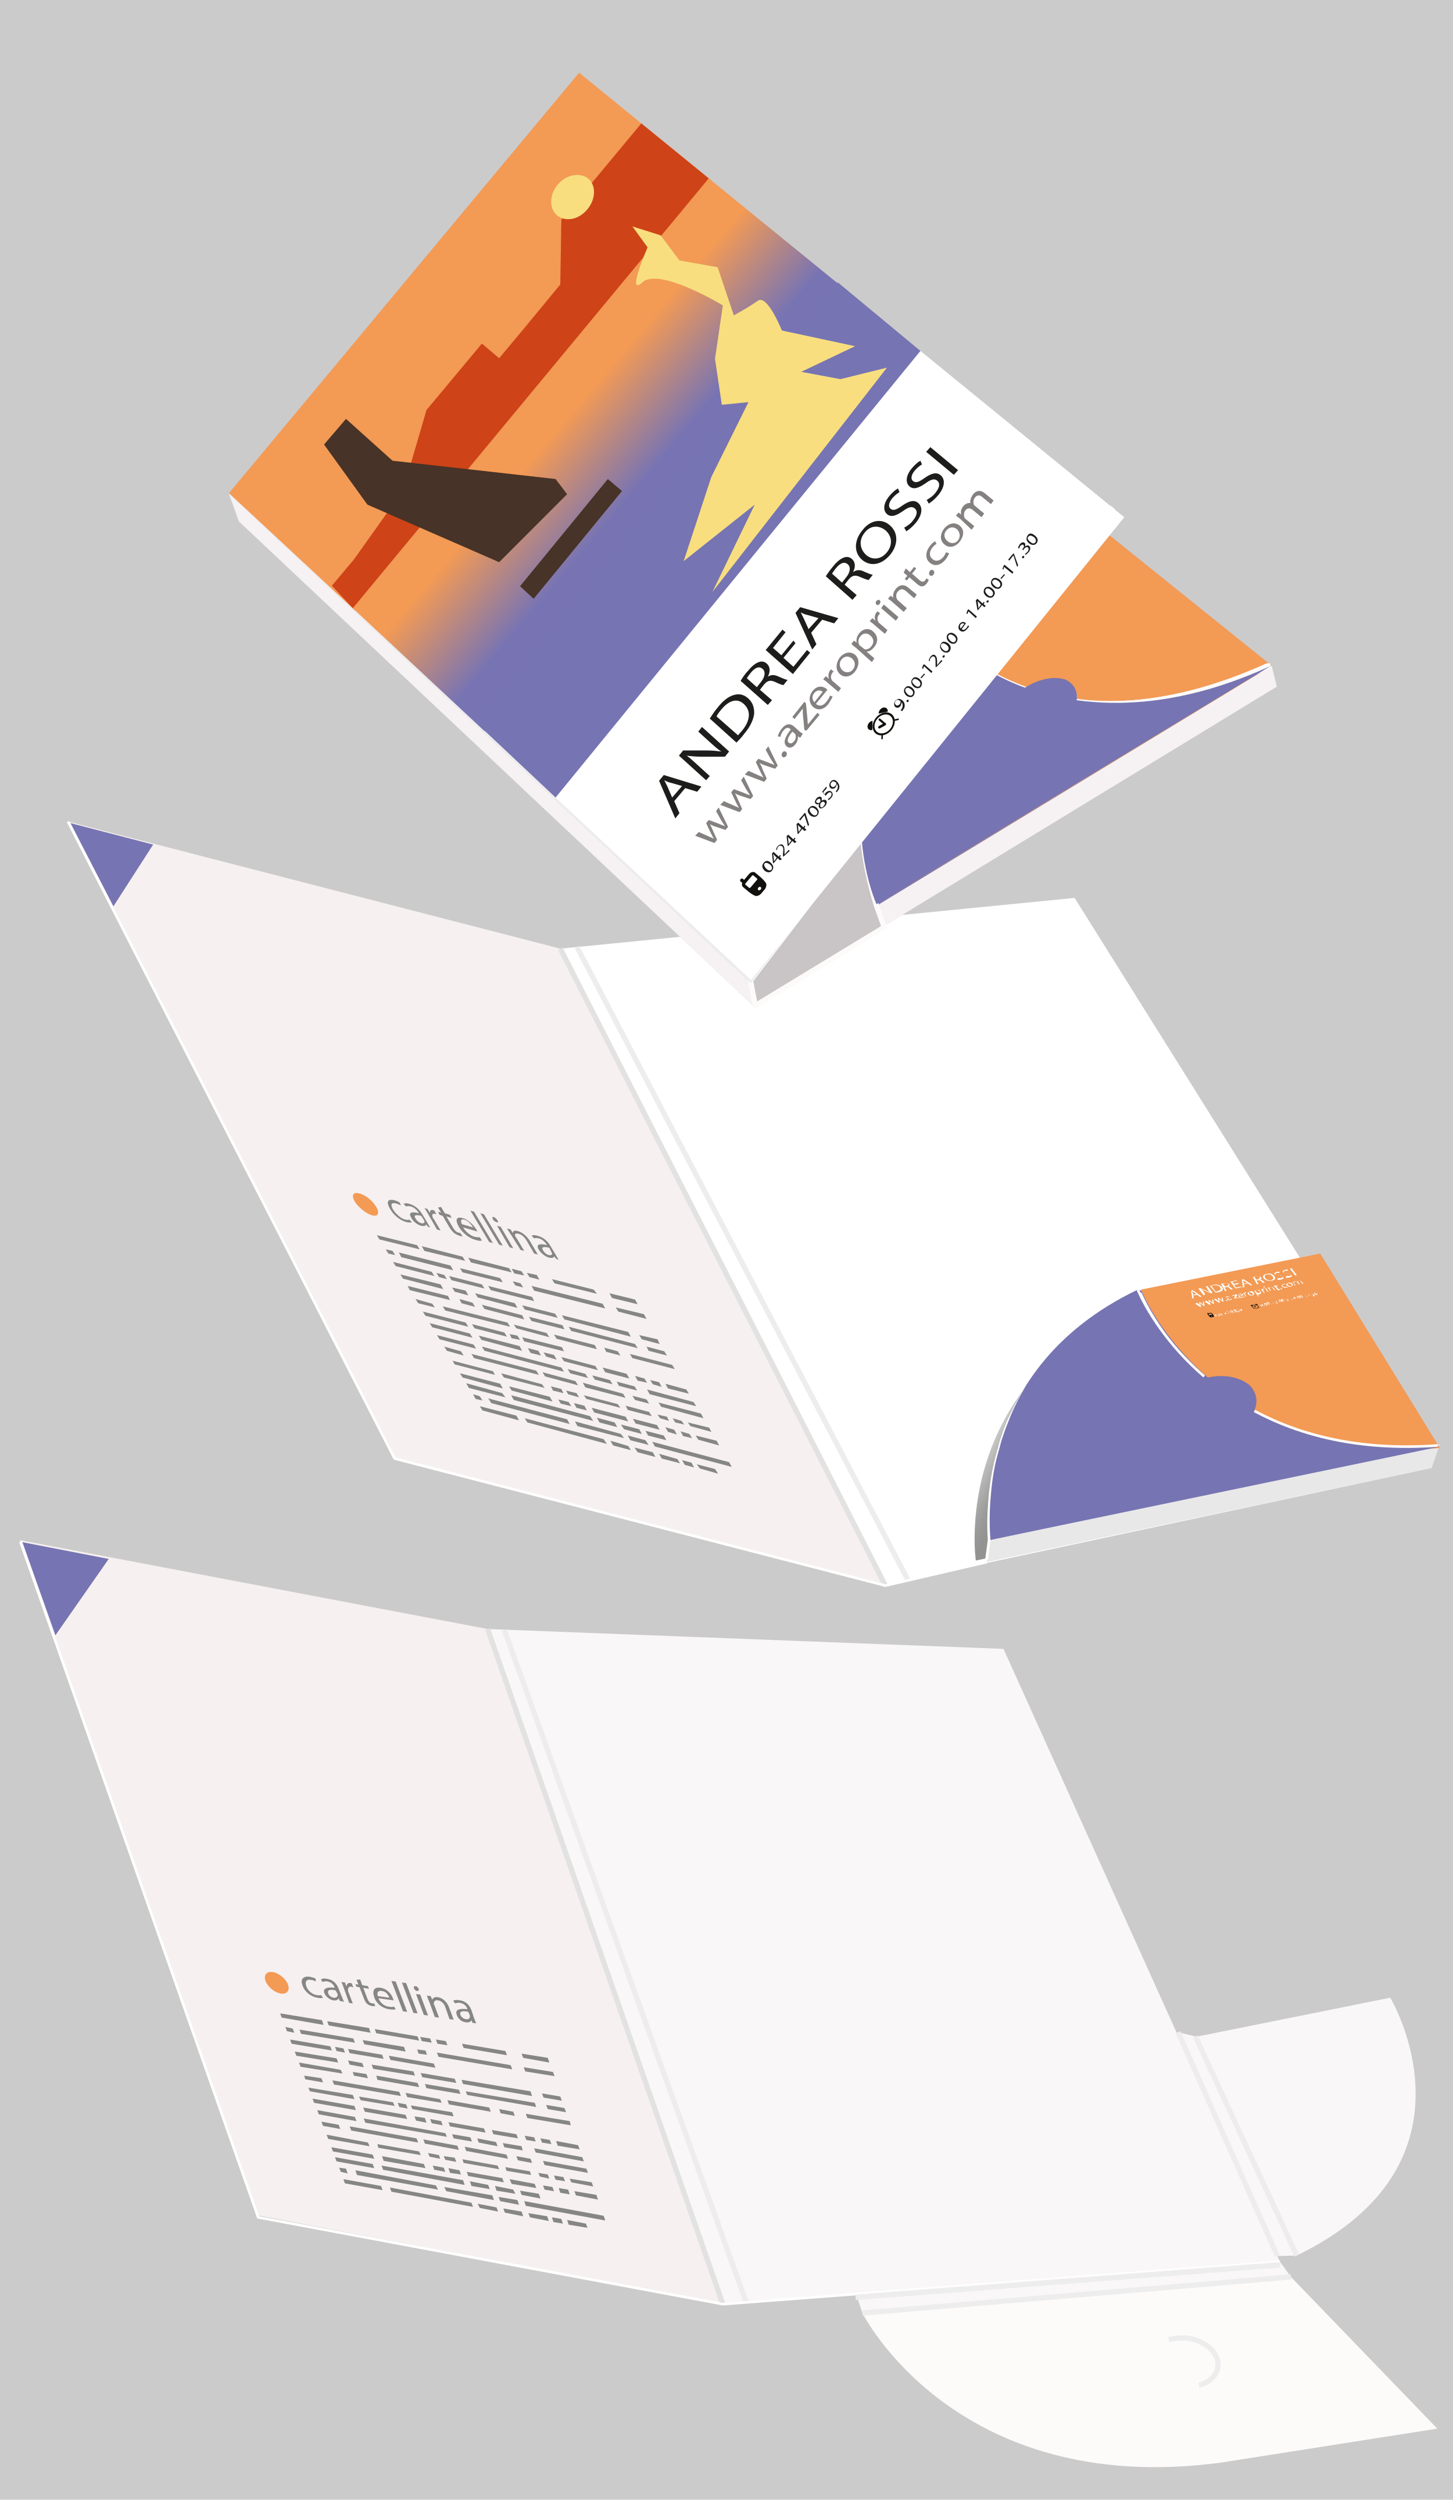 <?xml version="1.0" encoding="utf-8"?>
<!-- Generator: Adobe Illustrator 21.0.0, SVG Export Plug-In . SVG Version: 6.00 Build 0)  -->
<svg version="1.1" id="Livello_1" xmlns="http://www.w3.org/2000/svg" xmlns:xlink="http://www.w3.org/1999/xlink" x="0px" y="0px"
	 width="278px" height="478px" viewBox="0 0 278 478" style="enable-background:new 0 0 278 478;" xml:space="preserve">
<style type="text/css">
	.st0{fill:#11100D;}
	.st1{fill:#CCCBCB;}
	.st2{fill:#FCFBFA;}
	.st3{fill:#F9F7F7;}
	.st4{fill:#F6F0F0;}
	.st5{fill:none;stroke:#EDEDEE;stroke-miterlimit:10;}
	.st6{fill:none;stroke:#E3E2E2;stroke-miterlimit:10;}
	.st7{fill:none;stroke:#FFFFFF;stroke-width:0.5;stroke-miterlimit:10;}
	.st8{fill:#868686;}
	.st9{fill:#F39A55;}
	.st10{fill:#7674B2;}
	.st11{fill:url(#SVGID_1_);}
	.st12{fill:#FFFFFF;}
	.st13{fill:url(#SVGID_2_);}
	.st14{fill:#E8E8E9;}
	.st15{fill:#DBDBDB;}
	.st16{fill:url(#SVGID_3_);}
	.st17{fill:#FDFFFC;}
	.st18{fill:none;stroke:#FCFBFA;stroke-width:0.25;stroke-miterlimit:10;}
	.st19{fill:none;stroke:#FCFBFA;stroke-width:0.5;stroke-miterlimit:10;}
	.st20{fill:#C9C4C5;}
	.st21{fill:#F6F2F3;}
	.st22{fill:url(#SVGID_4_);}
	.st23{fill:none;stroke:#FCFBFA;stroke-miterlimit:10;}
	.st24{fill:#EDEDEE;}
	.st25{fill:url(#SVGID_5_);}
	.st26{fill:#CE4317;}
	.st27{fill:#473327;}
	.st28{fill:#F8DE7F;}
	.st29{fill:#848180;}
	.st30{fill:#1D1E1C;}
</style>
<symbol  id="Sveglia_3" viewBox="-31.9 -32.1 63.9 64.1">
	<path class="st0" d="M31.9,20.3c0,6.6-5.4,11.8-11.9,11.8c-3.7,0-7-1.7-9.1-4.4l16.8-16.6C30.3,13.3,31.9,16.6,31.9,20.3z"/>
	<path class="st0" d="M-27.7,10.9l16.6,16.8c-2.2,2.5-5.4,4.1-9,4.1c-6.6,0-11.8-5.4-11.8-11.9C-31.9,16.3-30.3,13-27.7,10.9z"/>
	<path class="st0" d="M4.1,14.8c0,1.4-1.1,2.5-2.5,2.5c-1.4,0-2.5-1.1-2.5-2.5V-1.3l-9.4,4.6c-1.7,0.9-3.8,0.1-4.7-1.6
		c-0.9-1.7-0.1-3.8,1.6-4.7l12.8-6.3c0.5-0.2,1-0.4,1.5-0.4c1.3,0,2.5,0.7,3.1,2c0.5,1,0.5,2.1,0,3V14.8z"/>
	<path class="st0" d="M24.4-18.8c3,4.6,4.7,10.1,4.7,15.9C29,13.1,16,25.9,0.1,25.9c-0.1,0-0.1,0-0.2,0c-16-0.1-28.9-13.2-28.8-29.2
		c0-6.1,2-11.8,5.3-16.5l-6-6.1c-0.8-0.8-0.8-2.1,0-2.8c0.4-0.4,0.9-0.6,1.4-0.6c0.5,0,1,0.2,1.4,0.6l5.7,5.8
		c5.3-5.7,12.8-9.2,21.2-9.2c0.1,0,0.1,0,0.2,0C8.9-32,16.7-28.1,22-22l6.2-6.1c0.4-0.4,0.9-0.6,1.4-0.6c0.5,0,1,0.2,1.4,0.6
		c0.8,0.8,0.8,2.1,0,2.8L24.4-18.8z M0.2-27.1l-0.2,0c-13.2,0-23.9,10.7-24,23.9c0,6.4,2.4,12.5,6.9,17c4.5,4.6,10.5,7.1,16.9,7.1
		h0.2c0,0,0,0,0,0c13.2,0,23.9-10.7,24-23.9c0-6.4-2.4-12.5-6.9-17C12.6-24.5,6.6-27,0.2-27.1z"/>
</symbol>
<symbol  id="Telefono_3" viewBox="-19 -32 38 64">
	<path class="st0" d="M9,24H-6.6l0,4.5c0,1.9-1.6,3.5-3.5,3.5c-1.9,0-3.5-1.6-3.5-3.5l0-5.6c-3.2-1.7-5.4-5-5.4-8.9V-4.7
		c0-5.5,0.9-13.9,2-18.7c1.1-4.8,6.5-8.7,12-8.7H5c5.5,0,10.9,4,12,8.9c1.1,4.9,2,13.4,2,18.9V14C19,19.5,14.5,24,9,24z M0-24.4
		c-2.2,0-3.9,1.8-3.9,3.9s1.8,3.9,3.9,3.9c2.2,0,3.9-1.8,3.9-3.9S2.2-24.4,0-24.4z M12.3,0.9c0-1.1-0.9-2-2-2h-20.6
		c-1.1,0-2,0.9-2,2v12.5c0,1.1,0.9,2,2,2h20.6c1.1,0,2-0.9,2-2V0.9z"/>
</symbol>
<rect class="st1" width="278" height="478"/>
<g>
	<path class="st2" d="M165,442.3c0,0,17.7,35.4,68.6,28.6l41.4-6.5l-28-29L165,442.3z"/>
	<path class="st3" d="M228.7,389.5L266,382c0,0,18.9,31.5-17.9,49.3L228.7,389.5z"/>
	<polygon class="st3" points="138,440.5 244.9,432.5 192,315.3 93.3,311.5 	"/>
	<polygon class="st4" points="93.3,311.5 138.3,440.6 49.2,423.6 3.8,294.5 	"/>
	<line class="st5" x1="96.5" y1="311.7" x2="142.8" y2="440.3"/>
	<line class="st6" x1="138.3" y1="440.6" x2="93.3" y2="311.5"/>
	<polyline class="st7" points="3.9,294.8 49.4,424 138.3,440.6 244.9,432.5 	"/>
	<polygon class="st3" points="163.8,438.7 165,442.3 247,435.4 244.9,432.5 	"/>
	<line class="st5" x1="165" y1="442.3" x2="247" y2="435.4"/>
	<line class="st5" x1="244.9" y1="433.1" x2="163.7" y2="439.3"/>
	<polygon class="st3" points="244.4,431.4 248.1,431.3 228.7,389.4 225.4,388.6 	"/>
	<line class="st5" x1="248.1" y1="431.3" x2="228.7" y2="389.4"/>
	<line class="st5" x1="225.4" y1="388.6" x2="244.4" y2="431.4"/>
	<path class="st5" d="M223.6,447.4c1.1-0.3,2.3-0.4,3.6-0.3c3.6,0.5,6.2,3,5.8,5.5c-0.2,1.7-1.7,3-3.6,3.5"/>
	<g>
		<g>
			<polygon class="st8" points="61.9,387.2 53.9,385.8 53.6,385 61.6,386.3 			"/>
			<polygon class="st8" points="56.3,388.7 54.9,388.4 54.6,387.6 56,387.9 			"/>
			<polygon class="st8" points="63.5,392.1 55.8,390.8 55.5,390 63.2,391.3 			"/>
			<polygon class="st8" points="66,392.5 64.4,392.2 64.1,391.4 65.7,391.7 			"/>
			<polygon class="st8" points="73.4,393.7 66.9,392.6 66.6,391.8 73.1,392.9 			"/>
			<polygon class="st8" points="83.3,395.4 74.7,393.9 74.4,393.1 83,394.6 			"/>
			<polygon class="st8" points="78.6,402.6 86.5,403.9 86.8,404.7 78.9,403.3 			"/>
			<polygon class="st8" points="76.1,402.1 77.7,402.4 78,403.2 76.4,402.9 			"/>
			<polygon class="st8" points="68.7,400.9 75.2,402 75.5,402.7 69,401.6 			"/>
			<polygon class="st8" points="59,399.2 67.5,400.6 67.8,401.4 59.3,399.9 			"/>
			<polygon class="st8" points="59.8,401.3 67.8,402.7 68.1,403.5 60.1,402.1 			"/>
			<polygon class="st8" points="60.7,403.5 67.9,404.8 68.2,405.6 61,404.3 			"/>
			<polygon class="st8" points="69.6,405.1 85.2,407.9 85.5,408.6 69.9,405.9 			"/>
			<polygon class="st8" points="86.5,408.1 90,408.7 90.3,409.5 86.8,408.9 			"/>
			<polygon class="st8" points="91.3,408.9 94.9,409.6 95.2,410.4 91.6,409.7 			"/>
			<polygon class="st8" points="96.2,409.8 99.8,410.4 100,411.2 96.5,410.6 			"/>
			<polygon class="st8" points="64.1,412.5 71.3,413.8 71.6,414.6 64.4,413.3 			"/>
			<polygon class="st8" points="73,414.1 88.6,416.9 88.9,417.8 73.3,414.9 			"/>
			<polygon class="st8" points="89.9,417.1 93.4,417.8 93.7,418.6 90.2,418 			"/>
			<polygon class="st8" points="94.7,418 98.2,418.7 98.6,419.5 95,418.9 			"/>
			<polygon class="st8" points="99.5,418.9 103.1,419.5 103.4,420.4 99.8,419.7 			"/>
			<polygon class="st8" points="64.9,414.5 66.2,414.7 66.5,415.6 65.2,415.3 			"/>
			<polygon class="st8" points="68,415 83.4,417.9 83.8,418.7 68.3,415.9 			"/>
			<polygon class="st8" points="85,418.2 94.2,419.8 94.5,420.7 85.4,419 			"/>
			<polygon class="st8" points="95.4,420.1 99,420.7 99.3,421.6 95.7,420.9 			"/>
			<polygon class="st8" points="100.3,420.9 115.5,423.7 115.8,424.6 100.6,421.8 			"/>
			<polygon class="st8" points="65.7,416.7 72.9,418 73.2,418.8 66,417.5 			"/>
			<polygon class="st8" points="74.6,418.3 90.2,421.2 90.5,422 74.9,419.1 			"/>
			<polygon class="st8" points="91.4,421.4 95,422.1 95.3,422.9 91.8,422.2 			"/>
			<polygon class="st8" points="96.3,422.3 99.8,422.9 100.1,423.8 96.6,423.1 			"/>
			<polygon class="st8" points="101.1,423.2 104.7,423.8 105,424.7 101.4,424 			"/>
			<polygon class="st8" points="108.5,424.5 112.1,425.2 112.4,426 108.8,425.4 			"/>
			<polygon class="st8" points="105.6,424 107.4,424.3 107.7,425.2 105.9,424.9 			"/>
			<polygon class="st8" points="102.2,410.8 111.4,412.5 111.7,413.3 102.5,411.6 			"/>
			<polygon class="st8" points="69.5,403 77.6,404.4 77.9,405.2 69.8,403.8 			"/>
			<polygon class="st8" points="79.3,404.7 81.3,405 81.6,405.9 79.6,405.5 			"/>
			<polygon class="st8" points="82.3,405.2 84.4,405.6 84.7,406.4 82.6,406 			"/>
			<polygon class="st8" points="85.8,405.8 92.6,407 92.9,407.8 86.1,406.6 			"/>
			<polygon class="st8" points="94.1,407.3 98.8,408.1 99.1,408.9 94.4,408.1 			"/>
			<polygon class="st8" points="100.4,408.4 102.2,408.7 102.5,409.5 100.7,409.2 			"/>
			<polygon class="st8" points="103.4,408.9 105.2,409.2 105.5,410 103.7,409.7 			"/>
			<polygon class="st8" points="106.4,409.4 110.6,410.2 110.9,411 106.7,410.3 			"/>
			<polygon class="st8" points="62.5,408.2 70.4,409.7 70.7,410.4 62.8,409 			"/>
			<polygon class="st8" points="72.2,410 80.2,411.4 80.5,412.1 72.4,410.7 			"/>
			<polygon class="st8" points="81.9,411.7 84,412.1 84.2,412.8 82.2,412.4 			"/>
			<polygon class="st8" points="84.9,412.3 87,412.6 87.3,413.4 85.2,413 			"/>
			<polygon class="st8" points="88.5,412.9 95.2,414.1 95.5,414.8 88.7,413.6 			"/>
			<polygon class="st8" points="96.7,414.4 101.4,415.2 101.6,415.9 96.9,415.1 			"/>
			<polygon class="st8" points="103,415.5 104.8,415.8 105.1,416.6 103.3,416.2 			"/>
			<polygon class="st8" points="106,416 107.8,416.3 108.1,417.1 106.3,416.8 			"/>
			<polygon class="st8" points="109,416.6 113.2,417.3 113.5,418.1 109.3,417.3 			"/>
			<polygon class="st8" points="63.4,410.6 71.3,412 71.6,412.8 63.7,411.4 			"/>
			<polygon class="st8" points="73.1,412.3 81.1,413.8 81.4,414.6 73.4,413.2 			"/>
			<polygon class="st8" points="82.8,414.1 84.9,414.5 85.2,415.3 83.1,414.9 			"/>
			<polygon class="st8" points="85.8,414.6 87.9,415 88.2,415.8 86.1,415.5 			"/>
			<polygon class="st8" points="89.3,415.3 96.1,416.5 96.4,417.3 89.6,416.1 			"/>
			<polygon class="st8" points="97.5,416.7 102.3,417.6 102.6,418.4 97.9,417.6 			"/>
			<polygon class="st8" points="103.9,417.9 105.7,418.2 106,419 104.2,418.7 			"/>
			<polygon class="st8" points="106.9,418.4 108.7,418.7 109,419.6 107.2,419.3 			"/>
			<polygon class="st8" points="109.9,419 114.1,419.7 114.4,420.6 110.2,419.8 			"/>
			<polygon class="st8" points="87.3,398.3 80.8,397.2 80.5,396.4 87,397.5 			"/>
			<polygon class="st8" points="101.8,400.8 88.6,398.5 88.3,397.7 101.5,399.9 			"/>
			<polygon class="st8" points="67.9,390.6 57.6,388.9 57.3,388.1 67.6,389.8 			"/>
			<polygon class="st8" points="77.6,392.3 69.7,390.9 69.4,390.1 77.3,391.4 			"/>
			<polygon class="st8" points="64.7,394.4 56.7,393.1 56.4,392.3 64.4,393.6 			"/>
			<polygon class="st8" points="69.6,395.3 66.9,394.8 66.6,394 69.3,394.5 			"/>
			<polygon class="st8" points="107.5,401.7 104,401.1 103.7,400.3 107.2,400.9 			"/>
			<polygon class="st8" points="79.4,396.9 71.4,395.6 71.1,394.8 79.1,396.1 			"/>
			<polygon class="st8" points="88.1,400.4 81.6,399.3 81.3,398.5 87.8,399.6 			"/>
			<polygon class="st8" points="102.6,402.9 89.4,400.6 89.1,399.9 102.3,402.1 			"/>
			<polygon class="st8" points="65.5,396.5 57.5,395.2 57.2,394.4 65.2,395.8 			"/>
			<polygon class="st8" points="70.4,397.4 67.7,396.9 67.5,396.2 70.1,396.6 			"/>
			<polygon class="st8" points="108.3,403.9 104.8,403.3 104.5,402.5 108,403.1 			"/>
			<polygon class="st8" points="80.2,399.1 72.2,397.7 72,396.9 79.9,398.3 			"/>
			<polygon class="st8" points="77.6,400.2 84.2,401.4 84.5,402.1 77.9,401 			"/>
			<polygon class="st8" points="63.6,397.8 76.4,400 76.7,400.8 63.9,398.6 			"/>
			<polygon class="st8" points="100.6,404.2 109,405.6 109.2,406.4 100.9,405 			"/>
			<polygon class="st8" points="95.5,403.3 98.2,403.8 98.5,404.6 95.8,404.1 			"/>
			<polygon class="st8" points="58.2,396.9 61.5,397.4 61.8,398.2 58.4,397.6 			"/>
			<polygon class="st8" points="85.6,401.6 93.6,403 93.9,403.8 85.9,402.4 			"/>
			<polygon class="st8" points="81,409.1 87.5,410.3 87.8,411.1 81.3,409.9 			"/>
			<polygon class="st8" points="66.9,406.6 79.7,408.9 80,409.7 67.2,407.4 			"/>
			<polygon class="st8" points="103.9,413.2 112.2,414.7 112.5,415.5 104.2,414 			"/>
			<polygon class="st8" points="98.8,412.3 101.5,412.8 101.8,413.6 99.1,413.1 			"/>
			<polygon class="st8" points="61.5,405.7 64.8,406.3 65.1,407.1 61.8,406.5 			"/>
			<polygon class="st8" points="88.9,410.5 96.9,412 97.2,412.8 89.2,411.3 			"/>
			<polygon class="st8" points="81.7,392.9 80.1,392.7 79.8,391.9 81.4,392.1 			"/>
			<polygon class="st8" points="98,395.7 83.9,393.3 83.6,392.5 97.7,394.9 			"/>
			<polygon class="st8" points="106.1,397 100.5,396.1 100.2,395.3 105.8,396.2 			"/>
			<polygon class="st8" points="70.9,388.7 62.9,387.3 62.6,386.5 70.6,387.8 			"/>
			<polygon class="st8" points="80.2,390.2 72,388.8 71.7,388 79.9,389.4 			"/>
			<polygon class="st8" points="82.6,390.6 80.7,390.3 80.4,389.5 82.3,389.8 			"/>
			<polygon class="st8" points="85.6,391.1 83.7,390.8 83.4,390 85.3,390.3 			"/>
			<polygon class="st8" points="97,393 88.7,391.6 88.4,390.8 96.7,392.2 			"/>
			<polygon class="st8" points="105.1,394.4 100.1,393.5 99.8,392.7 104.8,393.5 			"/>
		</g>
		<g>
			<path class="st8" d="M61.8,382c-0.2,0.1-0.5,0.1-1.1,0c-1.2-0.2-2.4-1.1-2.8-2.3c-0.5-1.2,0.1-1.9,1.4-1.7
				c0.4,0.1,0.9,0.2,1.1,0.4l0,0.5c-0.2-0.1-0.5-0.3-0.9-0.3c-0.9-0.2-1.2,0.4-0.9,1.2c0.3,0.9,1.2,1.6,2,1.7c0.4,0.1,0.7,0,0.8,0
				L61.8,382z"/>
			<path class="st8" d="M65,382.6l-0.2-0.5l0,0c-0.1,0.3-0.5,0.5-1,0.4c-0.8-0.1-1.5-0.8-1.7-1.3c-0.4-0.9,0.3-1.3,1.9-1.1l0-0.1
				c-0.1-0.3-0.4-0.9-1.3-1.1c-0.4-0.1-0.7,0-1,0.1l-0.3-0.5c0.3-0.2,0.7-0.2,1.2-0.1c1.3,0.2,1.9,1.1,2.2,1.9l0.6,1.5
				c0.1,0.3,0.3,0.7,0.4,1L65,382.6z M64.2,380.6c-0.8-0.2-1.7-0.2-1.4,0.6c0.2,0.5,0.6,0.7,1,0.8c0.5,0.1,0.8-0.2,0.8-0.5
				c0-0.1,0-0.1,0-0.2L64.2,380.6z"/>
			<path class="st8" d="M65.8,380.2c-0.2-0.5-0.3-0.9-0.5-1.2l0.7,0.1l0.3,0.8l0,0c0-0.5,0.3-0.8,0.8-0.7c0.1,0,0.1,0,0.2,0.1
				l0.3,0.7c-0.1,0-0.2,0-0.3-0.1c-0.5-0.1-0.8,0.2-0.7,0.8c0,0.1,0,0.2,0.1,0.3l0.8,2.1l-0.7-0.1L65.8,380.2z"/>
			<path class="st8" d="M68.9,378.5l0.4,1.1l1.1,0.2l0.2,0.5l-1.1-0.2l0.8,2.1c0.2,0.5,0.4,0.8,0.9,0.9c0.2,0,0.3,0,0.4,0l0.2,0.5
				c-0.1,0-0.3,0-0.6,0c-0.4-0.1-0.7-0.2-0.9-0.4c-0.3-0.2-0.5-0.6-0.7-1.1l-0.8-2.1l-0.6-0.1l-0.2-0.5l0.6,0.1l-0.4-0.9L68.9,378.5
				z"/>
			<path class="st8" d="M72.4,382.1c0.4,1,1.2,1.5,1.9,1.6c0.5,0.1,0.8,0.1,1.1,0l0.3,0.5c-0.2,0.1-0.6,0.1-1.3,0
				c-1.3-0.2-2.4-1.1-2.8-2.3c-0.4-1.2-0.1-2,1.2-1.8c1.4,0.2,2.2,1.4,2.4,2.1c0.1,0.1,0.1,0.3,0.1,0.3L72.4,382.1z M74.5,382
				c-0.2-0.5-0.6-1.2-1.5-1.3c-0.8-0.1-0.9,0.5-0.7,1L74.5,382z"/>
			<path class="st8" d="M74.9,378.8l0.8,0.1l2.2,5.8l-0.8-0.1L74.9,378.8z"/>
			<path class="st8" d="M76.9,379.1l0.8,0.1l2.2,5.8l-0.8-0.1L76.9,379.1z"/>
			<path class="st8" d="M80.1,380.3c0.1,0.2,0,0.4-0.3,0.4c-0.3,0-0.5-0.3-0.6-0.5c-0.1-0.3,0-0.4,0.3-0.4
				C79.8,379.8,80,380.1,80.1,380.3z M81.1,385.3l-1.5-4l0.8,0.1l1.5,4L81.1,385.3z"/>
			<path class="st8" d="M82.1,382.7c-0.2-0.4-0.3-0.7-0.4-1.1l0.7,0.1l0.3,0.7l0,0c0.1-0.3,0.4-0.6,1.1-0.5c0.6,0.1,1.6,0.6,2.1,1.9
				l0.9,2.4l-0.8-0.1l-0.8-2.3c-0.2-0.6-0.7-1.2-1.4-1.3c-0.5-0.1-0.8,0.2-0.8,0.6c0,0.1,0,0.2,0.1,0.3l0.9,2.4l-0.8-0.1L82.1,382.7
				z"/>
			<path class="st8" d="M90.4,386.8l-0.2-0.5l0,0c-0.1,0.3-0.5,0.5-1.1,0.4c-0.9-0.1-1.5-0.8-1.7-1.4c-0.4-1,0.4-1.3,2-1.1l0-0.1
				c-0.1-0.3-0.4-0.9-1.3-1.1c-0.4-0.1-0.8,0-1,0.1l-0.4-0.5c0.3-0.2,0.7-0.2,1.3-0.1c1.3,0.2,1.9,1.1,2.2,1.9l0.5,1.5
				c0.1,0.3,0.3,0.7,0.4,1L90.4,386.8z M89.6,384.7c-0.9-0.2-1.8-0.2-1.5,0.6c0.2,0.5,0.6,0.7,1,0.8c0.6,0.1,0.8-0.2,0.8-0.5
				c0-0.1,0-0.1,0-0.2L89.6,384.7z"/>
		</g>
		<path class="st9" d="M55.1,379.5c0.4,1.1-0.2,1.9-1.4,1.7c-1.2-0.2-2.5-1.3-2.9-2.4c-0.4-1.1,0.2-1.9,1.4-1.7
			C53.4,377.3,54.7,378.4,55.1,379.5z"/>
	</g>
	<polygon class="st10" points="4.3,294.9 20.8,298.1 10.6,312.7 	"/>
	
		<linearGradient id="SVGID_1_" gradientUnits="userSpaceOnUse" x1="271.685" y1="2728.372" x2="271.685" y2="2728.372" gradientTransform="matrix(0.798 0.602 -0.602 0.798 1652.328 -1884.328)">
		<stop  offset="0" style="stop-color:#7874B3"/>
		<stop  offset="1" style="stop-color:#F39A55"/>
	</linearGradient>
	<path class="st11" d="M227,457.9"/>
</g>
<g>
	<polygon class="st12" points="169,303.1 273.9,280.7 205.6,171.7 107.2,181.4 	"/>
	<linearGradient id="SVGID_2_" gradientUnits="userSpaceOnUse" x1="204.552" y1="276.317" x2="188.802" y2="268.067">
		<stop  offset="0" style="stop-color:#B4B3B2"/>
		<stop  offset="4.880083e-02" style="stop-color:#A5A4A3;stop-opacity:0.951"/>
		<stop  offset="0.198" style="stop-color:#7C7B7A;stop-opacity:0.802"/>
		<stop  offset="0.351" style="stop-color:#595A58;stop-opacity:0.649"/>
		<stop  offset="0.505" style="stop-color:#3F3F3E;stop-opacity:0.495"/>
		<stop  offset="0.663" style="stop-color:#2C2D2B;stop-opacity:0.337"/>
		<stop  offset="0.826" style="stop-color:#212220;stop-opacity:0.174"/>
		<stop  offset="1" style="stop-color:#1D1E1C;stop-opacity:0"/>
	</linearGradient>
	<path class="st13" d="M215.1,250.5c-33.1,15.8-28.4,47.9-28.4,47.9l86.3-17.9c-15.3,1.1-26.9-2.1-35.6-6.9c1.3-2.9-1-4.9-1-4.9
		c-2.9-2.2-6.4-1.7-7.9-1.4c-9.3-8-12.7-16.6-12.7-16.6"/>
	<polygon class="st14" points="273.9,280.7 275.5,276.2 189.3,294.5 188.8,298.7 	"/>
	<path class="st15" d="M228.9,263.6c0,0,5.6-2,9.7,1c0,0,3.2,2.6,0.4,6.3C238.9,271,232.8,268,228.9,263.6z"/>
	<polygon class="st4" points="107.2,181.4 169.4,303.2 75.5,278.9 13,157.1 	"/>
	<line class="st5" x1="110.4" y1="181.1" x2="173.8" y2="302.3"/>
	<line class="st6" x1="169.4" y1="303.2" x2="107.2" y2="181.4"/>
	<polyline class="st7" points="188.8,298.7 169.4,303.2 75.5,278.9 13,157.1 	"/>
	<path class="st9" d="M218.3,246.6c0,0,13.1,33.6,57.2,30.3l-22.9-37.2L218.3,246.6z"/>
	<path class="st10" d="M217.7,246.6c-33.1,15.8-28.4,47.9-28.4,47.9l86.3-17.9c-15.3,1.1-26.9-2.1-35.6-6.9c1.3-2.9-1-4.9-1-4.9
		c-2.9-2.2-6.4-1.7-7.9-1.4c-9.3-8-12.7-16.6-12.7-16.6"/>
	
		<linearGradient id="SVGID_3_" gradientUnits="userSpaceOnUse" x1="31.91" y1="1484.874" x2="31.91" y2="1484.874" gradientTransform="matrix(0.94 0.342 -0.342 0.94 731.58 -1165.988)">
		<stop  offset="0" style="stop-color:#7874B3"/>
		<stop  offset="1" style="stop-color:#F39A55"/>
	</linearGradient>
	<path class="st16" d="M253.2,240.1"/>
	<g>
		<path class="st17" d="M229,249.1l0.4,0.3c0.1,0.1,0.2,0.1,0.2,0.2l0,0c0-0.1,0-0.2-0.1-0.2l-0.1-0.4l0.2,0l0.4,0.3
			c0.1,0.1,0.2,0.1,0.3,0.2l0,0c0-0.1-0.1-0.2-0.1-0.2l-0.1-0.4l0.2,0l0.2,0.8l-0.2,0l-0.4-0.3c-0.1-0.1-0.2-0.1-0.3-0.2l0,0
			c0,0.1,0.1,0.2,0.1,0.3l0.1,0.4l-0.2,0l-0.9-0.6L229,249.1z"/>
		<path class="st17" d="M230.8,248.7l0.4,0.3c0.1,0.1,0.2,0.1,0.2,0.2l0,0c0-0.1,0-0.2-0.1-0.2l-0.1-0.4l0.2,0l0.4,0.3
			c0.1,0.1,0.2,0.1,0.3,0.2l0,0c0-0.1-0.1-0.2-0.1-0.2l-0.1-0.4l0.2,0l0.2,0.8l-0.2,0l-0.4-0.3c-0.1-0.1-0.2-0.1-0.3-0.2l0,0
			c0,0.1,0.1,0.2,0.1,0.3l0.1,0.4l-0.2,0l-0.9-0.6L230.8,248.7z"/>
		<path class="st17" d="M232.5,248.3l0.4,0.3c0.1,0.1,0.2,0.1,0.3,0.2l0,0c0-0.1,0-0.2-0.1-0.2l-0.1-0.4l0.2,0l0.4,0.3
			c0.1,0.1,0.2,0.1,0.3,0.2l0,0c0-0.1-0.1-0.2-0.1-0.2l-0.1-0.4l0.2,0l0.2,0.8l-0.2,0l-0.4-0.3c-0.1-0.1-0.2-0.1-0.3-0.2l0,0
			c0,0.1,0.1,0.2,0.1,0.3l0.1,0.4l-0.2,0l-0.9-0.6L232.5,248.3z"/>
		<path class="st17" d="M234.5,248.7c0-0.1,0-0.1,0.1-0.1c0.1,0,0.2,0,0.2,0.1c0,0.1,0,0.1-0.1,0.1
			C234.6,248.7,234.6,248.7,234.5,248.7z"/>
		<path class="st17" d="M235.7,248.5L235.7,248.5L235.7,248.5c-0.1,0-0.2,0.1-0.4,0.1c-0.2,0-0.4,0-0.5-0.1c-0.1-0.2,0-0.3,0.5-0.4
			l0,0c0-0.1-0.1-0.2-0.4-0.1c-0.1,0-0.2,0.1-0.3,0.1l-0.1-0.1c0.1-0.1,0.2-0.1,0.3-0.1c0.3-0.1,0.5,0.1,0.6,0.2l0.2,0.3
			c0,0.1,0.1,0.1,0.1,0.2L235.7,248.5z M235.4,248.1c-0.2,0-0.5,0.1-0.4,0.3c0.1,0.1,0.2,0.1,0.3,0.1c0.1,0,0.2-0.1,0.2-0.2
			c0,0,0,0,0,0L235.4,248.1z"/>
		<path class="st17" d="M236.1,248.3l0.2-0.5c0,0,0-0.1,0.1-0.1l0,0l-0.6,0.1l-0.1-0.1l0.9-0.2l0.1,0.1l-0.2,0.5c0,0,0,0.1-0.1,0.1
			l0,0l0.7-0.1l0.1,0.1L236.1,248.3L236.1,248.3z"/>
		<path class="st17" d="M237.1,247.8c0.1,0.2,0.4,0.2,0.6,0.2c0.1,0,0.2-0.1,0.3-0.1l0.1,0.1c-0.1,0-0.2,0.1-0.3,0.1
			c-0.3,0.1-0.7,0-0.8-0.2c-0.2-0.2-0.1-0.4,0.2-0.5c0.4-0.1,0.6,0.1,0.7,0.2c0,0,0,0,0,0.1L237.1,247.8z M237.6,247.6
			c-0.1-0.1-0.2-0.2-0.4-0.1c-0.2,0-0.2,0.2-0.2,0.3L237.6,247.6z"/>
		<path class="st17" d="M238,247.4c-0.1-0.1-0.1-0.2-0.2-0.2l0.2,0l0.1,0.1l0,0c0-0.1,0.1-0.2,0.2-0.2c0,0,0,0,0.1,0l0.1,0.1
			c0,0,0,0-0.1,0c-0.1,0-0.2,0.1-0.2,0.2c0,0,0,0,0,0.1l0.3,0.4l-0.2,0L238,247.4z"/>
		<path class="st17" d="M239.9,247.2c0.2,0.3,0,0.4-0.3,0.5c-0.3,0.1-0.6,0-0.8-0.2c-0.2-0.2,0-0.4,0.3-0.5
			C239.4,246.8,239.7,246.9,239.9,247.2z M239,247.4c0.1,0.2,0.3,0.2,0.5,0.2c0.2,0,0.3-0.2,0.1-0.3c-0.1-0.1-0.3-0.2-0.5-0.2
			C238.9,247.1,238.9,247.2,239,247.4z"/>
		<path class="st17" d="M240.1,247c-0.1-0.1-0.1-0.2-0.2-0.2l0.2,0l0.1,0.1l0,0c0-0.1,0.1-0.2,0.3-0.2c0.3-0.1,0.6,0,0.7,0.3
			c0.2,0.3,0,0.4-0.2,0.5c-0.1,0-0.3,0-0.4,0l0,0l0.3,0.4l-0.2,0L240.1,247z M240.4,247.1C240.4,247.1,240.4,247.2,240.4,247.1
			c0.2,0.1,0.3,0.2,0.5,0.1c0.2,0,0.3-0.2,0.1-0.3c-0.1-0.1-0.3-0.2-0.5-0.2c-0.1,0-0.2,0.1-0.2,0.2c0,0,0,0,0,0.1L240.4,247.1z"/>
		<path class="st17" d="M241.4,246.7c-0.1-0.1-0.1-0.2-0.2-0.2l0.2,0l0.1,0.1l0,0c0-0.1,0.1-0.2,0.2-0.2c0,0,0,0,0.1,0l0.1,0.1
			c0,0,0,0-0.1,0c-0.1,0-0.2,0.1-0.1,0.2c0,0,0,0,0,0.1l0.3,0.4l-0.2,0L241.4,246.7z"/>
		<path class="st17" d="M242,246.1c0,0,0,0.1-0.1,0.1c-0.1,0-0.1,0-0.2-0.1c0,0,0-0.1,0.1-0.1C241.9,246,242,246,242,246.1z
			 M242.5,247l-0.5-0.7l0.2,0l0.5,0.7L242.5,247z"/>
		<path class="st17" d="M242.7,246.4c-0.1-0.1-0.1-0.1-0.2-0.2l0.2,0l0.1,0.1l0,0c0-0.1,0.1-0.2,0.3-0.2c0.2,0,0.4,0,0.6,0.2
			l0.3,0.4l-0.2,0l-0.3-0.4c-0.1-0.1-0.2-0.2-0.4-0.2c-0.1,0-0.2,0.1-0.2,0.2c0,0,0,0,0,0.1l0.3,0.4l-0.2,0L242.7,246.4z"/>
		<path class="st17" d="M243.9,245.7l0.2,0.2l0.3-0.1l0.1,0.1l-0.3,0.1l0.3,0.4c0.1,0.1,0.1,0.1,0.3,0.1c0.1,0,0.1,0,0.1,0l0.1,0.1
			c0,0-0.1,0-0.2,0.1c-0.1,0-0.2,0-0.3,0c-0.1,0-0.2-0.1-0.2-0.2l-0.3-0.4l-0.2,0l-0.1-0.1l0.2,0l-0.1-0.2L243.9,245.7z"/>
		<path class="st17" d="M245,246.4c0-0.1,0-0.1,0.1-0.1c0.1,0,0.2,0,0.2,0.1c0,0.1,0,0.1-0.1,0.1C245.1,246.5,245,246.4,245,246.4z"
			/>
		<path class="st17" d="M246.4,246.1c0,0-0.1,0.1-0.3,0.1c-0.3,0.1-0.7,0-0.8-0.2c-0.2-0.2-0.1-0.4,0.3-0.5c0.1,0,0.2,0,0.3,0l0,0.1
			c-0.1,0-0.2,0-0.3,0c-0.3,0.1-0.3,0.2-0.2,0.3c0.1,0.2,0.4,0.2,0.6,0.2c0.1,0,0.2-0.1,0.2-0.1L246.4,246.1z"/>
		<path class="st17" d="M247.3,245.5c0.2,0.3,0,0.4-0.3,0.5c-0.3,0.1-0.6,0-0.8-0.2c-0.2-0.2,0-0.4,0.3-0.5
			C246.8,245.2,247.2,245.3,247.3,245.5z M246.4,245.7c0.1,0.2,0.4,0.2,0.6,0.2c0.2,0,0.3-0.2,0.1-0.3c-0.1-0.1-0.3-0.2-0.5-0.2
			C246.3,245.4,246.3,245.6,246.4,245.7z"/>
		<path class="st17" d="M247.5,245.3c-0.1-0.1-0.1-0.1-0.2-0.2l0.2,0l0.1,0.1l0,0c0-0.1,0.1-0.2,0.2-0.2c0.2,0,0.3,0,0.4,0.1l0,0
			c0,0,0-0.1,0.1-0.1c0,0,0.1-0.1,0.2-0.1c0.1,0,0.4,0,0.6,0.2l0.3,0.4l-0.2,0l-0.3-0.4c-0.1-0.1-0.2-0.2-0.4-0.2
			c-0.1,0-0.2,0.1-0.1,0.2c0,0,0,0,0,0.1l0.3,0.4l-0.2,0l-0.3-0.4c-0.1-0.1-0.2-0.2-0.4-0.1c-0.1,0-0.2,0.1-0.2,0.2c0,0,0,0,0,0.1
			l0.3,0.4l-0.2,0L247.5,245.3z"/>
	</g>
	<g>
		<path class="st17" d="M228.3,247.7l0.1,0.5l-0.3,0.1l-0.2-1.5l0.3-0.1l1.7,1.2l-0.3,0.1l-0.5-0.4L228.3,247.7z M228.9,247.4
			l-0.5-0.3c-0.1-0.1-0.2-0.1-0.3-0.2l0,0c0,0.1,0,0.2,0.1,0.3l0.1,0.4L228.9,247.4z"/>
		<path class="st17" d="M230.3,247.7l-1-1.3l0.3-0.1l1.2,0.5c0.3,0.1,0.5,0.2,0.7,0.3l0,0c-0.2-0.2-0.3-0.3-0.4-0.5l-0.4-0.6
			l0.3-0.1l1,1.3l-0.3,0.1l-1.2-0.5c-0.3-0.1-0.5-0.2-0.7-0.4l0,0c0.1,0.2,0.3,0.3,0.4,0.5l0.4,0.6L230.3,247.7z"/>
		<path class="st17" d="M231.5,245.9c0.2-0.1,0.4-0.1,0.6-0.2c0.4-0.1,0.7-0.1,1,0c0.3,0.1,0.5,0.2,0.7,0.4c0.2,0.2,0.2,0.4,0.1,0.6
			c-0.1,0.2-0.4,0.3-0.8,0.4c-0.2,0-0.4,0.1-0.5,0.1L231.5,245.9z M232.6,247c0.1,0,0.2,0,0.3-0.1c0.6-0.1,0.8-0.4,0.5-0.8
			c-0.2-0.3-0.7-0.4-1.3-0.3c-0.1,0-0.3,0.1-0.3,0.1L232.6,247z"/>
		<path class="st17" d="M233.6,245.5c0.1,0,0.3-0.1,0.5-0.1c0.3-0.1,0.5-0.1,0.7,0c0.2,0,0.3,0.1,0.4,0.2c0.1,0.2,0,0.3-0.2,0.4l0,0
			c0.2,0,0.4,0.1,0.5,0.2c0.2,0.2,0.4,0.3,0.4,0.3l-0.3,0.1c-0.1,0-0.2-0.1-0.4-0.3c-0.2-0.2-0.4-0.2-0.6-0.2l-0.3,0.1l0.4,0.6
			l-0.3,0.1L233.6,245.5z M234.4,246l0.3-0.1c0.3-0.1,0.4-0.2,0.3-0.4c-0.1-0.2-0.4-0.2-0.7-0.1c-0.1,0-0.2,0.1-0.3,0.1L234.4,246z"
			/>
		<path class="st17" d="M237,245.5l-0.9,0.2l0.4,0.5l1-0.2l0.1,0.1l-1.2,0.3l-1-1.3l1.2-0.3l0.1,0.1l-0.9,0.2l0.3,0.4l0.9-0.2
			L237,245.5z"/>
		<path class="st17" d="M238,245.6l0.1,0.5l-0.3,0.1l-0.2-1.5l0.3-0.1l1.7,1.1l-0.3,0.1l-0.6-0.4L238,245.6z M238.6,245.3l-0.5-0.3
			c-0.1-0.1-0.2-0.1-0.3-0.2l0,0c0,0.1,0.1,0.2,0.1,0.3l0.1,0.4L238.6,245.3z"/>
		<path class="st17" d="M239.7,244.2c0.1,0,0.3-0.1,0.5-0.1c0.3-0.1,0.5-0.1,0.7,0c0.2,0,0.3,0.1,0.4,0.2c0.1,0.2,0,0.3-0.2,0.4l0,0
			c0.2,0,0.4,0.1,0.5,0.2c0.2,0.2,0.4,0.3,0.4,0.3l-0.3,0.1c-0.1,0-0.2-0.1-0.4-0.3c-0.2-0.2-0.4-0.2-0.6-0.2l-0.3,0.1l0.4,0.6
			l-0.3,0.1L239.7,244.2z M240.4,244.7l0.3-0.1c0.3-0.1,0.4-0.2,0.3-0.4c-0.1-0.2-0.4-0.2-0.7-0.1c-0.1,0-0.2,0.1-0.3,0.1
			L240.4,244.7z"/>
		<path class="st17" d="M243.8,244c0.4,0.4,0.1,0.8-0.5,0.9c-0.6,0.1-1.2-0.1-1.5-0.4c-0.3-0.4-0.1-0.8,0.5-0.9
			C242.9,243.4,243.5,243.6,243.8,244z M242.1,244.4c0.2,0.3,0.7,0.5,1.1,0.4c0.4-0.1,0.5-0.4,0.3-0.7c-0.2-0.3-0.6-0.5-1.1-0.4
			C241.9,243.8,241.9,244.1,242.1,244.4z"/>
		<path class="st17" d="M244.5,244.4c0.2,0,0.4,0,0.6,0c0.3-0.1,0.4-0.2,0.3-0.3c-0.1-0.1-0.3-0.2-0.6-0.2c-0.4,0-0.7-0.1-0.9-0.2
			c-0.2-0.2,0-0.4,0.4-0.5c0.2,0,0.4-0.1,0.5,0l0,0.2c-0.1,0-0.3,0-0.5,0c-0.3,0.1-0.3,0.2-0.3,0.3c0.1,0.1,0.3,0.2,0.6,0.2
			c0.4,0,0.7,0.1,0.9,0.3c0.2,0.2,0,0.4-0.5,0.5c-0.2,0-0.5,0.1-0.6,0L244.5,244.4z"/>
		<path class="st17" d="M246.1,244c0.2,0,0.4,0,0.6,0c0.3-0.1,0.4-0.2,0.3-0.3c-0.1-0.1-0.3-0.2-0.6-0.2c-0.4,0-0.7-0.1-0.9-0.2
			c-0.2-0.2,0-0.4,0.4-0.5c0.2,0,0.4-0.1,0.5,0l0,0.2c-0.1,0-0.3,0-0.5,0c-0.3,0.1-0.3,0.2-0.3,0.3c0.1,0.1,0.3,0.2,0.6,0.2
			c0.4,0,0.7,0.1,0.9,0.3c0.2,0.2,0,0.4-0.5,0.5c-0.2,0-0.5,0.1-0.6,0L246.1,244z"/>
		<path class="st17" d="M247.1,242.5l1,1.3l-0.3,0.1l-1-1.3L247.1,242.5z"/>
	</g>
	<g>
		<path class="st17" d="M232.2,251.6c0.1,0.2,0.1,0.3-0.1,0.3c-0.1,0-0.3,0-0.4-0.2c-0.1-0.2-0.1-0.3,0.1-0.3
			C232,251.4,232.1,251.4,232.2,251.6z M231.9,251.7c0.1,0.1,0.2,0.2,0.3,0.2c0.1,0,0.1-0.1,0-0.2c-0.1-0.1-0.2-0.2-0.3-0.2
			C231.8,251.5,231.8,251.5,231.9,251.7z"/>
		<path class="st17" d="M232.8,251.7l-0.1-0.1l-0.3,0.1l0,0l0.1-0.4l0.1,0l0.2,0.3l0.1,0l0,0l-0.1,0L232.8,251.7L232.8,251.7z
			 M232.7,251.5l-0.1-0.2c0,0,0,0,0-0.1l0,0c0,0,0,0.1,0,0.1l-0.1,0.2l0,0L232.7,251.5z"/>
		<path class="st17" d="M233.1,251.7L233.1,251.7l0-0.1c0.1-0.2,0.1-0.2,0.1-0.3c0,0-0.1-0.1-0.2-0.1c-0.1,0-0.1,0-0.1,0.1l-0.1,0
			c0,0,0.1-0.1,0.2-0.1c0.2,0,0.3,0,0.3,0.1c0.1,0.1,0,0.2-0.1,0.3L233.1,251.7L233.1,251.7l0.4-0.2l0,0.1L233.1,251.7z"/>
		<path class="st17" d="M233.9,251.5l-0.1-0.1l-0.3,0.1l0,0l0.1-0.4l0.1,0l0.2,0.3l0.1,0l0,0l-0.1,0L233.9,251.5L233.9,251.5z
			 M233.8,251.3l-0.1-0.2c0,0,0,0,0-0.1l0,0c0,0,0,0.1,0,0.1l-0.1,0.2l0,0L233.8,251.3z"/>
		<path class="st17" d="M234.7,251.3l-0.1-0.1l-0.3,0.1l0,0l0.1-0.4l0.1,0l0.2,0.3l0.1,0l0,0l-0.1,0L234.7,251.3L234.7,251.3z
			 M234.6,251.1l-0.1-0.2c0,0,0,0,0-0.1l0,0c0,0,0,0.1,0,0.1l-0.1,0.2l0,0L234.6,251.1z"/>
		<path class="st17" d="M235.1,250.7L235.1,250.7l0,0.5l-0.1,0L235.1,250.7L235.1,250.7l-0.4,0.1l0-0.1L235.1,250.7z"/>
		<path class="st17" d="M235.9,250.8c0.1,0.2,0.1,0.3-0.1,0.3c-0.1,0-0.3,0-0.4-0.2c-0.1-0.2-0.1-0.3,0.1-0.3
			C235.6,250.6,235.8,250.6,235.9,250.8z M235.5,250.9c0.1,0.1,0.2,0.2,0.3,0.2c0.1,0,0.1-0.1,0-0.2c-0.1-0.1-0.2-0.2-0.3-0.2
			C235.4,250.7,235.4,250.7,235.5,250.9z"/>
		<path class="st17" d="M236.1,250.9c0-0.1,0-0.1,0.1-0.2l0,0c-0.1,0-0.2,0-0.2-0.1c-0.1-0.1,0-0.1,0.1-0.2c0.1,0,0.2,0,0.3,0.1
			c0,0,0,0.1,0,0.1l0,0c0.1,0,0.2,0,0.2,0.1c0.1,0.1,0,0.2-0.1,0.2C236.2,251,236.1,250.9,236.1,250.9z M236,250.6
			c0,0,0.1,0.1,0.2,0.1c0.1,0,0.1-0.1,0-0.1C236.2,250.5,236.2,250.5,236,250.6C236,250.5,236,250.6,236,250.6z M236.4,250.8
			c0-0.1-0.1-0.1-0.2-0.1c-0.1,0-0.1,0.1-0.1,0.1c0,0,0.1,0.1,0.2,0.1C236.4,250.9,236.5,250.8,236.4,250.8z"/>
		<path class="st17" d="M236.8,250.4l-0.3,0.1l0.1,0.1c0,0,0,0,0.1,0c0.1,0,0.1,0,0.2,0c0.1,0,0.1,0,0.2,0.1c0.1,0.1,0,0.2-0.2,0.2
			c-0.1,0-0.2,0-0.2,0l0-0.1c0,0,0.1,0,0.2,0c0.1,0,0.1-0.1,0.1-0.1c0-0.1-0.1-0.1-0.3-0.1c0,0-0.1,0-0.1,0l-0.1-0.2L236.8,250.4
			L236.8,250.4z"/>
		<path class="st17" d="M237.3,250.7C237.3,250.7,237.3,250.7,237.3,250.7c0.1,0,0.2-0.1,0.2-0.1c0,0,0-0.1,0-0.1l0,0
			c0,0-0.1,0.1-0.1,0.1c-0.1,0-0.3,0-0.3-0.1c-0.1-0.1,0-0.2,0.1-0.2c0.1,0,0.3,0,0.4,0.1c0.1,0.1,0.1,0.2,0,0.2
			c0,0-0.1,0.1-0.2,0.1C237.4,250.7,237.4,250.7,237.3,250.7L237.3,250.7z M237.1,250.4c0,0.1,0.1,0.1,0.2,0.1c0.1,0,0.1,0,0.1-0.1
			c0,0,0,0,0,0c-0.1-0.1-0.1-0.1-0.2-0.1C237.1,250.3,237.1,250.4,237.1,250.4z"/>
	</g>
	<g>
		<path class="st17" d="M241.3,249.8C241.3,249.8,241.3,249.8,241.3,249.8c0.1,0,0.2-0.1,0.2-0.1c0,0,0-0.1,0-0.1l0,0
			c0,0-0.1,0.1-0.1,0.1c-0.1,0-0.3,0-0.3-0.1c-0.1-0.1,0-0.2,0.1-0.2c0.1,0,0.3,0,0.4,0.1c0.1,0.1,0.1,0.2,0,0.2
			c0,0-0.1,0.1-0.2,0.1C241.4,249.8,241.4,249.9,241.3,249.8L241.3,249.8z M241.1,249.5c0,0.1,0.1,0.1,0.2,0.1c0.1,0,0.1,0,0.1-0.1
			c0,0,0,0,0,0c-0.1-0.1-0.1-0.1-0.2-0.1C241.1,249.4,241.1,249.5,241.1,249.5z"/>
		<path class="st17" d="M241.8,249.7C241.8,249.7,241.8,249.7,241.8,249.7c0.1-0.1,0.1-0.1,0.1,0C242,249.7,242,249.7,241.8,249.7
			C241.9,249.7,241.8,249.7,241.8,249.7z"/>
		<path class="st17" d="M242.4,249.4c0.1,0.2,0.1,0.3-0.1,0.3c-0.1,0-0.3,0-0.4-0.2c-0.1-0.2-0.1-0.3,0.1-0.3
			C242.1,249.2,242.3,249.2,242.4,249.4z M242,249.5c0.1,0.1,0.2,0.2,0.3,0.2c0.1,0,0.1-0.1,0-0.2c-0.1-0.1-0.2-0.2-0.3-0.2
			C241.9,249.3,241.9,249.3,242,249.5z"/>
		<path class="st17" d="M242.9,249.2c0.1,0.2,0.1,0.3-0.1,0.3c-0.1,0-0.3,0-0.4-0.2c-0.1-0.2-0.1-0.3,0.1-0.3
			C242.7,249,242.8,249.1,242.9,249.2z M242.5,249.3c0.1,0.1,0.2,0.2,0.3,0.2c0.1,0,0.1-0.1,0-0.2c-0.1-0.1-0.2-0.2-0.3-0.2
			C242.5,249.1,242.5,249.2,242.5,249.3z"/>
		<path class="st17" d="M243.3,249.2L243.3,249.2l-0.2,0.1l0,0L243.3,249.2z"/>
		<path class="st17" d="M243.4,248.9L243.4,248.9L243.4,248.9l-0.1,0L243.4,248.9L243.4,248.9l0.4,0.4l-0.1,0L243.4,248.9z"/>
		<path class="st17" d="M244.1,249.3L244.1,249.3L244.1,249.3c0.1-0.2,0.1-0.3,0.1-0.4c0,0-0.1-0.1-0.2-0.1c-0.1,0-0.1,0-0.1,0.1
			l-0.1,0c0,0,0.1-0.1,0.2-0.1c0.2,0,0.3,0,0.3,0.1c0.1,0.1,0,0.2-0.1,0.3L244.1,249.3L244.1,249.3l0.4-0.1l0,0.1L244.1,249.3z"/>
		<path class="st17" d="M244.6,249.1C244.6,249.1,244.6,249,244.6,249.1c0.1-0.1,0.1-0.1,0.1,0C244.8,249.1,244.8,249.1,244.6,249.1
			C244.7,249.1,244.7,249.1,244.6,249.1z"/>
		<path class="st17" d="M245.2,248.7c0.1,0.2,0.1,0.3-0.1,0.3c-0.1,0-0.3,0-0.4-0.2c-0.1-0.1-0.1-0.3,0.1-0.3
			C244.9,248.5,245.1,248.6,245.2,248.7z M244.8,248.8c0.1,0.1,0.2,0.2,0.3,0.2c0.1,0,0.1-0.1,0-0.2c-0.1-0.1-0.2-0.2-0.3-0.2
			C244.7,248.6,244.7,248.7,244.8,248.8z"/>
		<path class="st17" d="M245.7,248.6c0.1,0.2,0.1,0.3-0.1,0.3c-0.1,0-0.3,0-0.4-0.2c-0.1-0.1-0.1-0.3,0.1-0.3
			C245.5,248.4,245.6,248.5,245.7,248.6z M245.4,248.7c0.1,0.1,0.2,0.2,0.3,0.2c0.1,0,0.1-0.1,0-0.2c-0.1-0.1-0.2-0.2-0.3-0.2
			C245.3,248.5,245.3,248.6,245.4,248.7z"/>
		<path class="st17" d="M246.2,248.6c0.1,0.1,0.2,0.1,0.3,0.1c0.1,0,0.1,0,0.1,0l0.1,0c0,0-0.1,0-0.2,0.1
			C246.3,248.8,246.2,248.7,246.2,248.6c-0.2-0.1-0.1-0.2,0-0.2c0.2,0,0.3,0,0.3,0.1c0,0,0,0,0,0L246.2,248.6z M246.4,248.5
			c0,0-0.1-0.1-0.2-0.1c-0.1,0-0.1,0.1-0.1,0.1L246.4,248.5z"/>
		<path class="st17" d="M246.9,248.2L246.9,248.2L246.9,248.2l-0.1,0L246.9,248.2L246.9,248.2l0.4,0.4l-0.1,0L246.9,248.2z"/>
		<path class="st17" d="M247.9,248.4l-0.1-0.1l-0.3,0.1l0,0l0.1-0.4l0.1,0l0.2,0.3l0.1,0l0,0l-0.1,0L247.9,248.4L247.9,248.4z
			 M247.7,248.3l-0.1-0.1c0,0,0,0-0.1-0.1l0,0c0,0,0,0.1,0,0.1l-0.1,0.2l0,0L247.7,248.3z"/>
		<path class="st17" d="M248.1,248.3C248.1,248.3,248.1,248.3,248.1,248.3c0.1-0.1,0.1-0.1,0.1,0
			C248.3,248.3,248.3,248.3,248.1,248.3C248.2,248.4,248.1,248.4,248.1,248.3z"/>
		<path class="st17" d="M248.7,248c0.1,0.2,0.1,0.3-0.1,0.3c-0.1,0-0.3,0-0.4-0.2c-0.1-0.1-0.1-0.3,0.1-0.3
			C248.4,247.8,248.5,247.8,248.7,248z M248.3,248.1c0.1,0.1,0.2,0.2,0.3,0.2c0.1,0,0.1-0.1,0-0.2c-0.1-0.1-0.2-0.2-0.3-0.2
			C248.2,247.9,248.2,248,248.3,248.1z"/>
		<path class="st17" d="M249.2,247.9c0.1,0.2,0.1,0.3-0.1,0.3c-0.1,0-0.3,0-0.4-0.2c-0.1-0.1-0.1-0.3,0.1-0.3
			C248.9,247.7,249.1,247.7,249.2,247.9z M248.8,248c0.1,0.1,0.2,0.2,0.3,0.2c0.1,0,0.1-0.1,0-0.2c-0.1-0.1-0.2-0.2-0.3-0.2
			C248.7,247.8,248.7,247.8,248.8,248z"/>
		<path class="st17" d="M249.6,247.8L249.6,247.8l-0.2,0.1l0,0L249.6,247.8z"/>
		<path class="st17" d="M249.7,247.6L249.7,247.6L249.7,247.6l-0.1,0L249.7,247.6L249.7,247.6l0.4,0.4l-0.1,0L249.7,247.6z"/>
		<path class="st17" d="M250.5,247.3L250.5,247.3l0,0.5l-0.1,0L250.5,247.3L250.5,247.3l-0.4,0.1l0,0L250.5,247.3z"/>
		<path class="st17" d="M250.9,247.7C250.9,247.7,250.9,247.7,250.9,247.7c0.1-0.1,0.1-0.1,0.1,0C251.1,247.7,251,247.7,250.9,247.7
			C251,247.8,250.9,247.7,250.9,247.7z"/>
		<path class="st17" d="M251.1,247.6c0,0,0.1,0,0.2,0c0.1,0,0.1-0.1,0.1-0.1c-0.1-0.1-0.2-0.1-0.3,0l-0.1,0l0,0l0.1,0
			c0.1,0,0.1-0.1,0.1-0.1c0,0-0.1-0.1-0.2,0c-0.1,0-0.1,0-0.1,0.1l-0.1,0c0,0,0.1-0.1,0.2-0.1c0.1,0,0.2,0,0.3,0.1c0,0,0,0.1,0,0.1
			l0,0c0.1,0,0.2,0,0.2,0.1c0.1,0.1,0,0.2-0.2,0.2C251.3,247.7,251.2,247.7,251.1,247.6L251.1,247.6z"/>
		<path class="st17" d="M252,247.3c0.1,0.2,0.1,0.3-0.1,0.3c-0.1,0-0.3,0-0.4-0.2c-0.1-0.1-0.1-0.3,0.1-0.3
			C251.7,247,251.9,247.1,252,247.3z M251.6,247.3c0.1,0.1,0.2,0.2,0.3,0.1c0.1,0,0.1-0.1,0-0.2c-0.1-0.1-0.2-0.2-0.3-0.1
			C251.5,247.1,251.5,247.2,251.6,247.3z"/>
	</g>
	
		<use xlink:href="#Telefono_3"  width="38" height="64" x="-19" y="-32" transform="matrix(2.253460e-02 -4.428439e-03 -1.100515e-02 -1.401395e-02 231.629 251.431)" style="overflow:visible;opacity:0.46;"/>
	
		<use xlink:href="#Sveglia_3"  width="63.9" height="64.1" x="-31.9" y="-32.1" transform="matrix(1.967665e-02 -3.866803e-03 -9.609422e-03 -1.223663e-02 240.163 249.819)" style="overflow:visible;opacity:0.46;"/>
	<path class="st18" d="M218.3,247.2c0,0,3.3,8.2,12,16"/>
	<path class="st19" d="M240,269.8c8.6,4.6,20,7.7,35.1,6.6"/>
	<path class="st19" d="M217.7,246.6c0,0,3.4,8.6,12.7,16.6"/>
	<g>
		<path class="st12" d="M196.3,265c-1.3,2.2-2.5,4.5-3.4,6.9c-0.5,1.2-0.9,2.4-1.3,3.6c-0.3,1.2-0.7,2.5-1,3.7
			c-0.6,2.5-0.9,5-1.1,7.6c-0.2,2.6-0.2,5.1,0,7.7l0,0l0,0l-0.5,3.8l-0.5-0.1l0.5-3.8l0,0.1c-0.2-2.6-0.1-5.2,0.1-7.7
			c0.2-2.6,0.6-5.1,1.2-7.6c0.3-1.3,0.7-2.5,1-3.7c0.4-1.2,0.8-2.4,1.3-3.6C193.7,269.4,194.9,267.2,196.3,265z"/>
	</g>
</g>
<g>
	<polygon class="st20" points="144.1,192.3 244.3,131.3 194.6,92.7 92.1,143.3 	"/>
	<polygon class="st21" points="144.1,192.3 143.7,188 43.8,94.4 45.7,99.7 	"/>
	<polygon class="st21" points="244.3,131.3 243.3,127.3 167.7,173.2 169.1,177.1 	"/>
	<linearGradient id="SVGID_4_" gradientUnits="userSpaceOnUse" x1="164.7" y1="137.402" x2="243.252" y2="137.402">
		<stop  offset="0" style="stop-color:#7874B3"/>
		<stop  offset="1" style="stop-color:#F39A55"/>
	</linearGradient>
	<path class="st22" d="M167.7,173.2c0,0-11.9-25.8,11.5-50.3l32.1-21.3l32,25.7L167.7,173.2z"/>
	<path class="st9" d="M180.7,121.9c0,0,20.3,24.6,62.6,5.4l-32-25.7L180.7,121.9z"/>
	<path class="st23" d="M180.7,121.9c0,0,20.1,24.5,62.4,5.3"/>
	<path class="st15" d="M195.5,132.2c0,0,4-3.3,8.2-2c0,0,3.3,1.1,2.1,5C205.8,135.2,199.9,134.6,195.5,132.2z"/>
	<path class="st19" d="M180,121.6c0,0,20.3,24.6,62.6,5.4"/>
	<path class="st23" d="M169.1,177.1l-1.4-3.9c-9.7-31.5,8.4-46.7,8.4-46.7"/>
	<polyline class="st23" points="212.9,97 143.6,187.5 144.5,192.3 169.5,177.1 	"/>
	<polygon class="st24" points="111.9,15.4 212.6,97 143.7,188 43.8,94.4 	"/>
	<path class="st10" d="M206,133.9c0.4-3.1-2.3-4-2.3-4c-3.2-0.9-6.3,0.8-7.6,1.6c-10.3-3.8-15.4-9.9-15.4-9.9l30.6-20.3l-32.1,21.3
		c-23.3,24.5-11.5,50.3-11.5,50.3l75.5-45.6C228,134.3,215.6,135.2,206,133.9z"/>
	<polygon class="st12" points="143.7,187.4 106.3,152.5 176.1,67.1 215.1,98.9 	"/>
	<g>
		<polygon class="st9" points="136.1,34.5 68,116.8 43.8,94.3 110.8,13.9 		"/>
		
			<linearGradient id="SVGID_5_" gradientUnits="userSpaceOnUse" x1="2469.666" y1="-2313.782" x2="2469.666" y2="-2332.567" gradientTransform="matrix(0.645 -0.764 0.764 0.645 295.756 3473.531)">
			<stop  offset="0" style="stop-color:#7874B3"/>
			<stop  offset="1" style="stop-color:#F39A55"/>
		</linearGradient>
		<polygon class="st25" points="161.9,55.5 92.7,139.8 67.5,116.3 135.6,34.1 		"/>
		<polygon class="st10" points="176.1,67.1 106.3,152.5 91.2,138.3 160.3,54 		"/>
		<polygon class="st26" points="67.5,116.3 135.6,34.1 122.7,23.6 107.4,42 107.2,54.4 100.1,63 95.5,68.5 92.2,65.7 81.6,78.4 
			77.1,93.8 67.7,107 63.5,112 		"/>
		<polygon class="st27" points="62,85 66.2,80.1 75.1,88.1 106.3,91.6 108.5,94.5 95.5,107.5 70.3,96.5 		"/>
		<polygon class="st27" points="119,93.9 102.1,114.5 99.5,112.1 116.3,91.6 		"/>
		<path class="st28" d="M112.5,34.1c1.6,1.3,1.5,4-0.1,5.9c-1.6,2-4.2,2.5-5.8,1.2c-1.6-1.3-1.5-4,0.1-5.9
			C108.3,33.4,110.9,32.9,112.5,34.1z"/>
		<path class="st28" d="M123.9,47.3c0,0-4.2,9.6-1,6.7c3.2-3,15.4,4.4,15.4,4.4l-1.5,10.2l1.3,8.8l5.1-0.5l-7.1,14.3l-5.3,16.1
			l13.6-10.8l-8.1,16.7l33.4-42.9l-8.9,2.2l-7.5-1.4l10.3-4.9l-14-3c0,0-2.8-7-4.6-5.7c-1.8,1.3-4.6,2.8-4.6,2.8l-3.1-9.2l-7.3-1.3
			l-3.6-4.8l-5.4-1.7L123.9,47.3z"/>
	</g>
	<g>
		<path class="st29" d="M133.7,159.1l1.8,0.8c0.4,0.2,0.8,0.3,1.1,0.5l0,0c-0.2-0.3-0.4-0.7-0.6-1.1l-0.9-1.9l0.5-0.6l1.9,0.7
			c0.4,0.2,0.8,0.3,1.2,0.5l0,0c-0.2-0.3-0.4-0.7-0.7-1.1l-1-1.8l0.5-0.7l1.8,3.7l-0.5,0.6l-1.8-0.6c-0.4-0.1-0.8-0.3-1.2-0.5l0,0
			c0.3,0.4,0.4,0.8,0.6,1.2l0.8,1.8l-0.5,0.6l-3.7-1.4L133.7,159.1z"/>
		<path class="st29" d="M138.5,153.2l1.8,0.8c0.4,0.2,0.8,0.3,1.1,0.5l0,0c-0.2-0.3-0.4-0.7-0.6-1.1l-0.9-1.9l0.5-0.6l1.9,0.7
			c0.4,0.2,0.8,0.3,1.2,0.5l0,0c-0.2-0.3-0.4-0.7-0.7-1.1l-1-1.8l0.5-0.7l1.8,3.7l-0.5,0.6l-1.8-0.6c-0.4-0.1-0.8-0.3-1.2-0.5l0,0
			c0.3,0.4,0.4,0.8,0.6,1.2l0.8,1.8l-0.5,0.6l-3.7-1.4L138.5,153.2z"/>
		<path class="st29" d="M143.2,147.4l1.8,0.8c0.4,0.2,0.8,0.3,1.1,0.5l0,0c-0.2-0.3-0.4-0.7-0.6-1.1l-0.9-1.9l0.5-0.6l1.9,0.7
			c0.4,0.2,0.8,0.3,1.2,0.5l0,0c-0.2-0.3-0.4-0.7-0.7-1.1l-1-1.8l0.5-0.7l1.8,3.7l-0.5,0.6l-1.8-0.6c-0.4-0.1-0.8-0.3-1.2-0.5l0,0
			c0.3,0.4,0.5,0.8,0.6,1.2l0.8,1.8l-0.5,0.6l-3.7-1.4L143.2,147.4z"/>
		<path class="st29" d="M149.7,144.7c-0.2-0.2-0.2-0.5,0-0.8c0.2-0.3,0.5-0.3,0.7-0.1c0.2,0.2,0.2,0.5,0,0.8
			C150.2,144.8,149.9,144.9,149.7,144.7z"/>
		<path class="st29" d="M153.1,141.1l-0.4-0.3l0,0c0,0.4-0.1,1-0.5,1.5c-0.6,0.8-1.3,0.8-1.7,0.4c-0.7-0.6-0.4-1.7,0.8-3.2l-0.1-0.1
			c-0.2-0.2-0.7-0.5-1.3,0.3c-0.3,0.3-0.5,0.8-0.6,1.2l-0.5-0.1c0.1-0.4,0.4-1,0.8-1.5c0.9-1.1,1.7-0.9,2.3-0.4l1,0.9
			c0.2,0.2,0.5,0.4,0.7,0.5L153.1,141.1z M151.6,139.9c-0.6,0.7-1.2,1.7-0.7,2.1c0.3,0.3,0.7,0.1,1-0.2c0.4-0.5,0.4-1,0.3-1.3
			c0-0.1-0.1-0.1-0.1-0.2L151.6,139.9z"/>
		<path class="st29" d="M153.9,139.6l-0.3-3.2c0-0.3,0-0.6,0-0.9l0,0l-1.6,2l-0.4-0.4l2.3-2.9l0.3,0.3l0.3,3.1c0,0.3,0,0.6,0.1,0.9
			l0,0l1.8-2.2l0.4,0.4l-2.5,3L153.9,139.6z"/>
		<path class="st29" d="M156.1,134.6c0.7,0.6,1.5,0.3,2-0.4c0.4-0.5,0.6-0.8,0.7-1.2l0.5,0.2c-0.1,0.3-0.4,0.8-0.8,1.4
			c-0.9,1.2-2.1,1.3-2.9,0.6c-0.8-0.7-1-2-0.1-3.1c1-1.2,2.1-0.8,2.6-0.4c0.1,0.1,0.2,0.2,0.2,0.2L156.1,134.6z M157.4,132.3
			c-0.3-0.3-1-0.5-1.6,0.2c-0.6,0.7-0.3,1.4,0,1.8L157.4,132.3z"/>
		<path class="st29" d="M158.4,130.6c-0.3-0.3-0.6-0.5-0.9-0.7l0.5-0.6l0.6,0.5l0,0c-0.2-0.5-0.1-1.1,0.2-1.6
			c0.1-0.1,0.1-0.1,0.2-0.2l0.5,0.4c-0.1,0.1-0.1,0.1-0.2,0.2c-0.4,0.5-0.4,1.1-0.1,1.5c0.1,0.1,0.1,0.2,0.2,0.2l1.5,1.3l-0.5,0.7
			L158.4,130.6z"/>
		<path class="st29" d="M163.6,125.2c1,0.9,0.7,2.3,0,3.2c-0.8,1-2,1.3-2.9,0.5c-0.9-0.8-0.8-2.1,0-3.2
			C161.6,124.7,162.7,124.5,163.6,125.2z M161.2,128.2c0.6,0.5,1.5,0.5,2-0.2c0.5-0.6,0.5-1.5-0.2-2.1c-0.5-0.4-1.3-0.6-2,0.2
			C160.4,126.9,160.7,127.7,161.2,128.2z"/>
		<path class="st29" d="M163.8,123.9c-0.4-0.3-0.7-0.5-0.9-0.8l0.5-0.6l0.5,0.4l0,0c-0.1-0.6,0-1.2,0.5-1.8c0.7-0.9,1.9-1.1,2.7-0.3
			c1,0.9,0.9,2.1,0.1,3c-0.4,0.5-0.9,0.8-1.4,0.8l0,0l1.5,1.3l-0.5,0.7L163.8,123.9z M165.1,123.9c0.1,0.1,0.2,0.1,0.2,0.2
			c0.5,0.2,1,0,1.4-0.5c0.6-0.7,0.5-1.5-0.2-2.1c-0.6-0.5-1.4-0.5-1.9,0.2c-0.4,0.5-0.5,1.1-0.2,1.6c0,0.1,0.1,0.2,0.2,0.2
			L165.1,123.9z"/>
		<path class="st29" d="M167.3,119.5c-0.3-0.3-0.6-0.5-0.9-0.7l0.5-0.6l0.6,0.5l0,0c-0.2-0.5-0.2-1.1,0.2-1.6
			c0.1-0.1,0.1-0.1,0.2-0.2l0.5,0.4c-0.1,0.1-0.1,0.1-0.2,0.2c-0.4,0.5-0.4,1.1-0.1,1.5c0.1,0.1,0.1,0.2,0.2,0.2l1.5,1.3l-0.5,0.7
			L167.3,119.5z"/>
		<path class="st29" d="M168.3,114.8c0.2,0.1,0.2,0.4,0,0.7c-0.2,0.2-0.5,0.3-0.6,0.1c-0.2-0.2-0.2-0.5,0-0.7
			C167.9,114.7,168.2,114.6,168.3,114.8z M171.4,118.7l-2.8-2.4l0.5-0.7l2.8,2.4L171.4,118.7z"/>
		<path class="st29" d="M170.7,115.1c-0.3-0.3-0.5-0.4-0.8-0.6l0.5-0.6l0.5,0.4l0,0c-0.1-0.4,0-1.1,0.5-1.7c0.4-0.5,1.3-1.1,2.3-0.3
			l1.7,1.4l-0.5,0.7l-1.6-1.4c-0.5-0.4-1-0.5-1.5,0.1c-0.4,0.4-0.4,1-0.2,1.4c0,0.1,0.1,0.2,0.2,0.3l1.7,1.5l-0.6,0.7L170.7,115.1z"
			/>
		<path class="st29" d="M173.3,108.7l0.8,0.7l0.8-1l0.4,0.3l-0.8,1l1.5,1.3c0.4,0.3,0.7,0.3,1,0c0.1-0.2,0.2-0.3,0.3-0.4l0.4,0.3
			c-0.1,0.2-0.2,0.4-0.4,0.7c-0.3,0.3-0.5,0.5-0.8,0.5c-0.3,0.1-0.6-0.1-1-0.4l-1.5-1.3l-0.5,0.6l-0.4-0.3l0.5-0.6l-0.7-0.6
			L173.3,108.7z"/>
		<path class="st29" d="M177.9,110c-0.2-0.2-0.2-0.5,0-0.8c0.2-0.3,0.5-0.3,0.7-0.1c0.2,0.2,0.2,0.5,0,0.8
			C178.4,110.1,178.1,110.2,177.9,110z"/>
		<path class="st29" d="M181.6,105.8c-0.1,0.2-0.3,0.7-0.7,1.2c-0.9,1.1-2.1,1.4-3,0.6c-0.9-0.7-0.9-2.1,0.1-3.3
			c0.3-0.4,0.7-0.7,0.9-0.8l0.3,0.5c-0.2,0.1-0.5,0.3-0.8,0.7c-0.7,0.9-0.6,1.7,0,2.2c0.7,0.6,1.5,0.3,2.1-0.4
			c0.3-0.4,0.4-0.7,0.5-0.9L181.6,105.8z"/>
		<path class="st29" d="M183.6,100.5c1.1,0.9,0.7,2.2,0,3.1c-0.8,1-2,1.3-2.9,0.5c-1-0.8-0.8-2.1,0-3.1
			C181.6,100,182.7,99.8,183.6,100.5z M181.3,103.5c0.6,0.5,1.5,0.5,2-0.2c0.5-0.6,0.4-1.5-0.2-2.1c-0.5-0.4-1.3-0.6-2,0.2
			C180.4,102.2,180.7,103,181.3,103.5z"/>
		<path class="st29" d="M183.7,99.2c-0.3-0.2-0.5-0.4-0.8-0.6l0.5-0.6l0.5,0.4l0,0c-0.1-0.4-0.1-1,0.4-1.6c0.4-0.5,1-0.7,1.4-0.6
			l0,0c-0.1-0.2-0.1-0.5,0-0.7c0.1-0.3,0.2-0.6,0.5-1c0.4-0.5,1.2-1,2.2-0.2l1.7,1.4l-0.5,0.7l-1.6-1.3c-0.5-0.5-1.1-0.5-1.5,0.1
			c-0.3,0.4-0.3,0.9-0.2,1.2c0,0.1,0.1,0.2,0.2,0.3l1.8,1.5l-0.5,0.7l-1.7-1.4c-0.5-0.4-1-0.4-1.4,0.1c-0.3,0.4-0.3,0.9-0.2,1.3
			c0,0.1,0.1,0.2,0.2,0.3l1.7,1.4l-0.5,0.7L183.7,99.2z"/>
	</g>
	<g>
		<path class="st30" d="M129,153.2l1,2.3l-0.8,1l-3.1-7.2l0.9-1.1l7.2,2.2l-0.8,1l-2.3-0.7L129,153.2z M130.5,150.3l-2.1-0.6
			c-0.5-0.1-0.9-0.3-1.3-0.5l0,0c0.2,0.4,0.4,0.8,0.6,1.2l0.9,2.1L130.5,150.3z"/>
		<path class="st30" d="M135.1,149.2l-5.2-4.7l0.8-1l4.5,0c1.1,0,1.9,0.1,2.8,0.2l0,0c-0.8-0.5-1.4-1.1-2.2-1.8l-2.2-2l0.7-0.9
			l5.2,4.7l-0.8,1l-4.5,0c-1,0-2-0.1-2.8-0.2l0,0c0.7,0.5,1.3,1.1,2.2,1.9l2.2,2L135.1,149.2z"/>
		<path class="st30" d="M135.8,137.4c0.4-0.6,0.9-1.4,1.5-2.1c1.1-1.4,2.1-2.1,3.1-2.4c1-0.3,1.9-0.1,2.7,0.6
			c0.9,0.8,1.2,1.7,1.2,2.9c-0.1,1.1-0.7,2.5-1.9,3.9c-0.5,0.7-1,1.2-1.5,1.7L135.8,137.4z M141.2,140.6c0.2-0.2,0.5-0.6,0.8-0.9
			c1.6-2,1.7-3.8,0.3-5.1c-1.2-1.1-2.8-0.8-4.4,1.2c-0.4,0.5-0.7,0.9-0.8,1.2L141.2,140.6z"/>
		<path class="st30" d="M141.7,130.2c0.3-0.5,0.8-1.3,1.4-1.9c0.8-1,1.5-1.5,2.1-1.7c0.5-0.2,1.1-0.1,1.5,0.3
			c0.7,0.6,0.7,1.6,0.2,2.5l0,0c0.6-0.4,1.2-0.4,1.9-0.1c0.9,0.4,1.6,0.7,1.9,0.7l-0.8,1c-0.2,0-0.8-0.2-1.6-0.6
			c-0.9-0.4-1.5-0.3-2.2,0.6l-0.7,0.9l2.3,2l-0.8,0.9L141.7,130.2z M144.8,131.4l0.8-1c0.8-1,0.9-2,0.3-2.5
			c-0.7-0.6-1.5-0.2-2.3,0.8c-0.4,0.5-0.6,0.8-0.7,1L144.8,131.4z"/>
		<path class="st30" d="M152.2,123l-2.3,2.8l1.9,1.7l2.6-3.2l0.6,0.5l-3.3,4.1l-5.2-4.6l3.2-3.9l0.6,0.5l-2.4,3l1.6,1.4l2.3-2.8
			L152.2,123z"/>
		<path class="st30" d="M155.2,121l1,2.2l-0.8,1l-3.2-7l0.9-1.1l7.3,2.1l-0.8,1l-2.3-0.7L155.2,121z M156.6,118.2l-2.1-0.6
			c-0.5-0.1-0.9-0.3-1.3-0.5l0,0c0.2,0.4,0.4,0.8,0.6,1.2l0.9,2L156.6,118.2z"/>
		<path class="st30" d="M158,110.2c0.3-0.5,0.8-1.2,1.4-1.9c0.8-1,1.5-1.5,2.1-1.7c0.5-0.2,1.1-0.1,1.5,0.3c0.7,0.6,0.7,1.6,0.2,2.5
			l0,0c0.6-0.4,1.2-0.5,1.9-0.2c0.9,0.4,1.6,0.7,1.9,0.7l-0.8,1c-0.2,0-0.8-0.2-1.7-0.6c-0.9-0.4-1.5-0.3-2.2,0.6l-0.7,0.9l2.3,2
			l-0.8,0.9L158,110.2z M161.1,111.4l0.8-1c0.8-1,0.9-2,0.3-2.5c-0.7-0.6-1.5-0.2-2.3,0.8c-0.4,0.5-0.6,0.8-0.7,1L161.1,111.4z"/>
		<path class="st30" d="M170.2,100.4c1.8,1.5,1.6,3.9,0.1,5.7c-1.6,1.9-3.7,2.3-5.3,1c-1.7-1.4-1.6-3.8,0-5.7
			C166.5,99.4,168.7,99.1,170.2,100.4z M165.7,106.1c1.1,1,2.8,1,4-0.5c1.2-1.5,0.9-3.2-0.3-4.2c-1.1-0.9-2.8-1.1-4,0.5
			C164.2,103.4,164.6,105.1,165.7,106.1z"/>
		<path class="st30" d="M173,100.9c0.5-0.3,1.2-0.7,1.7-1.4c0.8-1,0.9-1.8,0.3-2.3c-0.5-0.4-1.1-0.3-2.2,0.5
			c-1.3,0.9-2.3,1.3-3.1,0.6c-0.8-0.7-0.7-2.1,0.5-3.5c0.6-0.7,1.2-1.2,1.6-1.4l0.3,0.7c-0.3,0.2-0.8,0.5-1.4,1.2
			c-0.8,1-0.7,1.7-0.3,2c0.5,0.4,1.1,0.2,2.2-0.6c1.3-0.9,2.3-1.2,3.1-0.5c0.8,0.7,0.9,2.1-0.5,3.8c-0.6,0.7-1.3,1.3-1.8,1.6
			L173,100.9z"/>
		<path class="st30" d="M177.3,95.6c0.5-0.3,1.2-0.7,1.7-1.4c0.8-1,0.9-1.8,0.3-2.3c-0.5-0.4-1.1-0.3-2.2,0.5
			c-1.3,0.9-2.3,1.3-3.1,0.6c-0.8-0.7-0.7-2.1,0.5-3.5c0.6-0.7,1.2-1.2,1.6-1.4l0.3,0.7c-0.3,0.2-0.8,0.5-1.4,1.2
			c-0.8,1-0.7,1.7-0.3,2c0.5,0.4,1.1,0.2,2.2-0.6c1.3-0.9,2.3-1.2,3.1-0.5c0.8,0.7,0.9,2.1-0.5,3.8c-0.6,0.7-1.3,1.3-1.8,1.6
			L177.3,95.6z"/>
		<path class="st30" d="M178,85.5l5.3,4.4l-0.8,0.9l-5.3-4.4L178,85.5z"/>
	</g>
	<g>
		<path class="st30" d="M147.5,165c0.5,0.5,0.6,1,0.2,1.5c-0.3,0.4-0.9,0.4-1.4,0c-0.5-0.5-0.6-1-0.2-1.5
			C146.5,164.5,147,164.5,147.5,165z M146.6,166.1c0.4,0.4,0.8,0.4,1,0.2c0.2-0.3,0.1-0.7-0.3-1c-0.4-0.3-0.8-0.4-1-0.2
			C146.1,165.3,146.2,165.7,146.6,166.1z"/>
		<path class="st30" d="M149.2,164.5l-0.4-0.4l-0.8,1l-0.1-0.1l-0.2-1.8l0.3-0.3l1,0.9l0.2-0.3l0.2,0.1l-0.2,0.3l0.4,0.4
			L149.2,164.5z M148.6,164l-0.5-0.5c-0.1-0.1-0.2-0.2-0.2-0.2l0,0c0,0.1,0.1,0.3,0.1,0.4l0.1,1l0,0L148.6,164z"/>
		<path class="st30" d="M149.9,163.8l-0.1-0.1l0-0.4c0.1-0.9,0.1-1.3-0.2-1.5c-0.2-0.1-0.4-0.2-0.7,0.1c-0.2,0.2-0.2,0.4-0.2,0.6
			l-0.2,0c0-0.2,0.1-0.5,0.3-0.7c0.4-0.4,0.8-0.4,1-0.2c0.3,0.3,0.3,0.7,0.3,1.5l0,0.3l0,0l0.8-0.9l0.2,0.2L149.9,163.8z"/>
		<path class="st30" d="M152,161.2l-0.4-0.4l-0.8,1l-0.1-0.1l-0.2-1.8l0.3-0.3l1,0.9l0.2-0.3l0.2,0.1l-0.2,0.3l0.4,0.4L152,161.2z
			 M151.4,160.7l-0.5-0.5c-0.1-0.1-0.2-0.1-0.2-0.2l0,0c0,0.1,0.1,0.3,0.1,0.4l0.1,1l0,0L151.4,160.7z"/>
		<path class="st30" d="M153.9,158.9l-0.4-0.4l-0.8,1l-0.1-0.1l-0.2-1.8l0.3-0.3l1,0.9l0.2-0.3l0.2,0.1l-0.2,0.3l0.4,0.4
			L153.9,158.9z M153.3,158.4l-0.5-0.5c-0.1-0.1-0.2-0.1-0.2-0.2l0,0c0,0.1,0.1,0.3,0.1,0.4l0.1,1l0,0L153.3,158.4z"/>
		<path class="st30" d="M154,155.4l0.1,0.1l0.7,2.2l-0.2,0.3l-0.7-2.1l0,0l-0.8,1l-0.2-0.2L154,155.4z"/>
		<path class="st30" d="M156.2,154.4c0.5,0.5,0.6,1,0.2,1.5c-0.3,0.4-0.9,0.4-1.4,0c-0.5-0.5-0.6-1-0.2-1.4
			C155.2,154,155.7,154,156.2,154.4z M155.3,155.6c0.4,0.4,0.8,0.4,1,0.1c0.2-0.3,0.1-0.7-0.3-1c-0.4-0.3-0.8-0.4-1-0.1
			C154.8,154.8,154.9,155.2,155.3,155.6z"/>
		<path class="st30" d="M156.8,154.5c-0.2-0.2-0.2-0.5-0.1-0.8l0,0c-0.3,0.2-0.5,0.1-0.6,0c-0.3-0.2-0.2-0.6,0.1-1
			c0.3-0.4,0.7-0.4,0.9-0.3c0.1,0.1,0.2,0.3,0.1,0.7l0,0c0.3-0.2,0.6-0.2,0.8-0.1c0.3,0.2,0.2,0.7-0.1,1.1
			C157.4,154.6,157,154.7,156.8,154.5z M156.3,153.5c0.2,0.1,0.4,0.1,0.6-0.1c0.1-0.2,0.1-0.4,0-0.6c-0.1-0.1-0.3-0.1-0.5,0.1
			C156.1,153.1,156.1,153.4,156.3,153.5z M157.7,153.4c-0.2-0.2-0.4-0.1-0.7,0.2c-0.1,0.3-0.1,0.5,0,0.7c0.2,0.2,0.4,0.1,0.6-0.2
			C157.9,153.8,157.9,153.5,157.7,153.4z"/>
		<path class="st30" d="M158.2,150.7l-0.7,0.8l0.3,0.4c0-0.1,0.1-0.1,0.1-0.2c0.1-0.2,0.3-0.3,0.5-0.4c0.2-0.1,0.5-0.1,0.7,0.1
			c0.3,0.3,0.3,0.8-0.1,1.2c-0.2,0.2-0.4,0.4-0.5,0.4l-0.1-0.2c0.1-0.1,0.3-0.2,0.5-0.4c0.2-0.3,0.3-0.6,0.1-0.8
			c-0.2-0.2-0.5-0.1-0.8,0.3c-0.1,0.1-0.2,0.2-0.2,0.3l-0.7-0.8l0.8-1L158.2,150.7z"/>
		<path class="st30" d="M159.9,151.3c0.1-0.1,0.1-0.1,0.2-0.2c0.1-0.2,0.2-0.4,0.2-0.6c0-0.2,0-0.4-0.2-0.6l0,0
			c0,0.2-0.1,0.4-0.2,0.6c-0.3,0.4-0.7,0.4-1,0.2c-0.3-0.3-0.3-0.8,0-1.2c0.3-0.4,0.8-0.5,1.2-0.1c0.3,0.3,0.5,0.7,0.5,1
			c0,0.3-0.1,0.6-0.3,0.8c-0.1,0.1-0.1,0.2-0.2,0.3L159.9,151.3z M159.1,150.4c0.2,0.2,0.5,0.1,0.7-0.1c0.2-0.2,0.2-0.4,0.2-0.6
			c0,0,0-0.1-0.1-0.1c-0.3-0.2-0.6-0.3-0.8,0C158.8,149.9,158.9,150.2,159.1,150.4z"/>
	</g>
	<g>
		<path class="st30" d="M172.3,135.8c0.1-0.1,0.1-0.1,0.2-0.2c0.1-0.2,0.2-0.4,0.2-0.6c0-0.2,0-0.5-0.2-0.7l0,0
			c0,0.2-0.1,0.4-0.2,0.7c-0.3,0.4-0.7,0.4-1,0.2c-0.3-0.3-0.3-0.8,0-1.2c0.4-0.4,0.8-0.5,1.3-0.1c0.4,0.3,0.5,0.7,0.5,1
			c0,0.3-0.1,0.6-0.3,0.8c-0.1,0.1-0.1,0.2-0.2,0.3L172.3,135.8z M171.4,134.8c0.2,0.2,0.5,0.1,0.7-0.1c0.2-0.2,0.2-0.4,0.2-0.6
			c0,0,0-0.1-0.1-0.1c-0.3-0.2-0.6-0.3-0.8,0C171.1,134.3,171.2,134.6,171.4,134.8z"/>
		<path class="st30" d="M173.5,134.2c-0.1-0.1-0.1-0.2,0-0.3c0.1-0.1,0.2-0.1,0.3-0.1c0.1,0.1,0.1,0.2,0,0.3
			C173.8,134.3,173.6,134.3,173.5,134.2z"/>
		<path class="st30" d="M174.5,131.5c0.6,0.5,0.6,1,0.3,1.5c-0.3,0.4-0.9,0.4-1.4,0c-0.5-0.5-0.6-1.1-0.2-1.5
			C173.5,131.1,174,131.1,174.5,131.5z M173.6,132.7c0.4,0.4,0.8,0.4,1,0.1c0.2-0.3,0.1-0.7-0.3-1c-0.4-0.3-0.8-0.4-1-0.1
			C173.1,131.9,173.2,132.3,173.6,132.7z"/>
		<path class="st30" d="M175.9,129.8c0.6,0.5,0.6,1,0.3,1.5c-0.3,0.4-0.9,0.4-1.4,0c-0.5-0.5-0.6-1.1-0.2-1.5
			C174.8,129.4,175.4,129.4,175.9,129.8z M175,131c0.4,0.4,0.8,0.4,1,0.1c0.2-0.3,0.1-0.7-0.3-1c-0.4-0.3-0.8-0.4-1-0.1
			C174.4,130.2,174.5,130.6,175,131z"/>
		<path class="st30" d="M176.8,128.8l0.2,0.1l-0.7,0.8l-0.2-0.1L176.8,128.8z"/>
		<path class="st30" d="M176.8,127.4L176.8,127.4l-0.2,0.5l-0.2-0.1l0.2-0.6l0.2-0.2l1.6,1.4l-0.2,0.3L176.8,127.4z"/>
		<path class="st30" d="M179.1,127.6l-0.1-0.1l0-0.4c0-0.9,0-1.3-0.2-1.5c-0.2-0.1-0.4-0.2-0.7,0.2c-0.2,0.2-0.2,0.4-0.2,0.6l-0.2,0
			c0-0.2,0.1-0.5,0.3-0.8c0.4-0.5,0.8-0.5,1-0.2c0.3,0.3,0.3,0.8,0.3,1.5l0,0.3l0,0l0.8-1l0.2,0.2L179.1,127.6z"/>
		<path class="st30" d="M180.4,125.7c-0.1-0.1-0.1-0.2,0-0.3c0.1-0.1,0.2-0.1,0.3-0.1c0.1,0.1,0.1,0.2,0,0.3
			C180.6,125.8,180.5,125.8,180.4,125.7z"/>
		<path class="st30" d="M181.4,123c0.6,0.5,0.6,1,0.3,1.5c-0.3,0.4-0.9,0.4-1.4,0c-0.5-0.5-0.6-1-0.2-1.5
			C180.3,122.6,180.8,122.6,181.4,123z M180.4,124.2c0.4,0.4,0.8,0.4,1,0.1c0.2-0.3,0.1-0.7-0.3-1c-0.4-0.3-0.8-0.4-1-0.1
			C179.9,123.4,180,123.8,180.4,124.2z"/>
		<path class="st30" d="M182.7,121.3c0.6,0.5,0.6,1,0.3,1.5c-0.3,0.4-0.9,0.4-1.4,0c-0.5-0.5-0.6-1-0.3-1.5
			C181.7,120.9,182.2,120.9,182.7,121.3z M181.8,122.5c0.4,0.4,0.8,0.4,1,0.1c0.2-0.3,0.1-0.7-0.3-1c-0.4-0.3-0.8-0.4-1-0.1
			C181.3,121.7,181.4,122.1,181.8,122.5z"/>
		<path class="st30" d="M184,120.3c0.3,0.3,0.6,0.1,0.9-0.2c0.2-0.2,0.2-0.4,0.3-0.5l0.2,0.1c0,0.1-0.1,0.3-0.4,0.6
			c-0.4,0.5-0.9,0.6-1.3,0.3c-0.4-0.3-0.4-0.8-0.1-1.3c0.4-0.5,0.9-0.4,1.1-0.2c0,0,0.1,0.1,0.1,0.1L184,120.3z M184.5,119.3
			c-0.1-0.1-0.4-0.2-0.7,0.1c-0.2,0.3-0.1,0.6,0,0.8L184.5,119.3z"/>
		<path class="st30" d="M185.3,116.9L185.3,116.9l-0.2,0.5l-0.2-0.1l0.2-0.6l0.2-0.2l1.6,1.4l-0.2,0.3L185.3,116.9z"/>
		<path class="st30" d="M188.3,116.1l-0.4-0.4l-0.8,1l-0.1-0.1l-0.3-1.8l0.3-0.3l1,0.9l0.2-0.3l0.2,0.1l-0.2,0.3l0.4,0.4
			L188.3,116.1z M187.7,115.6l-0.5-0.5c-0.1-0.1-0.2-0.1-0.2-0.2l0,0c0,0.1,0.1,0.3,0.1,0.4l0.1,1l0,0L187.7,115.6z"/>
		<path class="st30" d="M188.8,115.2c-0.1-0.1-0.1-0.2,0-0.3c0.1-0.1,0.2-0.1,0.3-0.1c0.1,0.1,0.1,0.2,0,0.3
			C189.1,115.2,188.9,115.3,188.8,115.2z"/>
		<path class="st30" d="M189.8,112.5c0.6,0.5,0.7,1,0.3,1.5c-0.3,0.4-0.9,0.4-1.4,0c-0.6-0.5-0.6-1-0.3-1.5
			C188.8,112.1,189.3,112.1,189.8,112.5z M188.9,113.7c0.4,0.4,0.8,0.4,1,0.1c0.2-0.3,0.1-0.7-0.3-1c-0.4-0.3-0.8-0.4-1-0.1
			C188.4,112.9,188.5,113.3,188.9,113.7z"/>
		<path class="st30" d="M191.2,110.8c0.6,0.5,0.7,1,0.3,1.5c-0.3,0.4-0.9,0.4-1.4,0c-0.6-0.5-0.6-1-0.3-1.5
			C190.1,110.4,190.6,110.4,191.2,110.8z M190.3,112c0.4,0.4,0.8,0.4,1,0.1c0.2-0.3,0.1-0.7-0.3-1c-0.4-0.3-0.8-0.4-1-0.1
			C189.7,111.2,189.8,111.6,190.3,112z"/>
		<path class="st30" d="M192.1,109.8l0.2,0.1l-0.7,0.8l-0.2-0.1L192.1,109.8z"/>
		<path class="st30" d="M192.1,108.4L192.1,108.4l-0.1,0.5l-0.2-0.1l0.2-0.6l0.2-0.2l1.7,1.4l-0.2,0.3L192.1,108.4z"/>
		<path class="st30" d="M193.9,105.8l0.1,0.1l0.8,2.2l-0.2,0.3l-0.7-2.2l0,0l-0.8,1l-0.2-0.2L193.9,105.8z"/>
		<path class="st30" d="M195.6,106.7c-0.1-0.1-0.1-0.2,0-0.3c0.1-0.1,0.2-0.1,0.3-0.1c0.1,0.1,0.1,0.2,0,0.3
			C195.9,106.8,195.7,106.8,195.6,106.7z"/>
		<path class="st30" d="M196.1,105.9c0.1,0,0.3-0.2,0.5-0.4c0.3-0.4,0.2-0.6,0.1-0.8c-0.2-0.2-0.6,0-0.8,0.3l-0.1,0.2l-0.2-0.1
			l0.1-0.2c0.2-0.2,0.3-0.5,0.1-0.7c-0.1-0.1-0.3-0.1-0.6,0.2c-0.1,0.2-0.2,0.4-0.2,0.5l-0.2-0.1c0-0.2,0.1-0.4,0.3-0.7
			c0.3-0.4,0.7-0.5,0.9-0.3c0.2,0.1,0.2,0.4,0.1,0.7l0,0c0.3-0.2,0.6-0.3,0.8-0.1c0.3,0.2,0.3,0.7-0.1,1.2c-0.2,0.2-0.4,0.4-0.6,0.5
			L196.1,105.9z"/>
		<path class="st30" d="M198,102.4c0.6,0.5,0.7,1,0.3,1.5c-0.3,0.4-0.9,0.4-1.4,0c-0.6-0.5-0.6-1-0.3-1.5
			C196.9,101.9,197.4,101.9,198,102.4z M197.1,103.6c0.4,0.4,0.8,0.4,1,0.1c0.2-0.3,0.1-0.7-0.3-1c-0.4-0.3-0.8-0.4-1-0.1
			C196.5,102.8,196.6,103.2,197.1,103.6z"/>
	</g>
	
		<use xlink:href="#Telefono_3"  width="38" height="64" x="-19" y="-32" transform="matrix(6.138316e-02 -7.225502e-02 -5.716959e-02 -4.806402e-02 144.143 168.928)" style="overflow:visible;opacity:0.46;"/>
	
		<use xlink:href="#Sveglia_3"  width="63.9" height="64.1" x="-31.9" y="-32.1" transform="matrix(5.359824e-02 -6.309127e-02 -4.991906e-02 -4.196830e-02 168.921 138.297)" style="overflow:visible;opacity:0.46;"/>
</g>
<polygon class="st10" points="13.5,157.4 29.3,161.5 21.7,173.3 "/>
<g>
	<g>
		<polygon class="st8" points="80.3,238.9 72.6,237 72.1,236.2 79.8,238.1 		"/>
		<polygon class="st8" points="75.6,240 74.3,239.7 73.8,238.9 75.1,239.2 		"/>
		<polygon class="st8" points="83.1,244 75.7,242.1 75.2,241.3 82.6,243.2 		"/>
		<polygon class="st8" points="85.5,244.6 84,244.2 83.5,243.4 85,243.8 		"/>
		<polygon class="st8" points="92.7,246.4 86.4,244.8 85.9,244 92.2,245.6 		"/>
		<polygon class="st8" points="102.2,248.8 93.9,246.7 93.4,245.9 101.8,248 		"/>
		<polygon class="st8" points="99.9,255.7 107.5,257.6 107.9,258.4 100.3,256.5 		"/>
		<polygon class="st8" points="97.5,255.1 99,255.4 99.5,256.2 97.9,255.9 		"/>
		<polygon class="st8" points="90.3,253.2 96.5,254.8 97,255.6 90.8,254 		"/>
		<polygon class="st8" points="80.9,250.8 89.1,252.9 89.6,253.7 81.4,251.6 		"/>
		<polygon class="st8" points="82.2,253 89.9,255 90.4,255.8 82.7,253.8 		"/>
		<polygon class="st8" points="83.6,255.3 90.6,257.1 91.1,257.9 84.1,256.1 		"/>
		<polygon class="st8" points="92.2,257.5 107.4,261.5 107.9,262.3 92.7,258.3 		"/>
		<polygon class="st8" points="108.6,261.8 112,262.7 112.5,263.5 109.1,262.6 		"/>
		<polygon class="st8" points="113.3,263 116.7,263.9 117.2,264.7 113.8,263.8 		"/>
		<polygon class="st8" points="118,264.2 121.4,265.1 121.9,265.9 118.4,265 		"/>
		<polygon class="st8" points="89.2,264.5 96.1,266.4 96.7,267.2 89.7,265.4 		"/>
		<polygon class="st8" points="97.8,266.8 112.9,270.8 113.5,271.7 98.3,267.7 		"/>
		<polygon class="st8" points="114.2,271.1 117.6,272 118.1,272.9 114.7,272 		"/>
		<polygon class="st8" points="118.8,272.4 122.3,273.3 122.8,274.2 119.4,273.3 		"/>
		<polygon class="st8" points="123.5,273.6 127,274.5 127.5,275.4 124,274.5 		"/>
		<polygon class="st8" points="90.5,266.6 91.8,267 92.3,267.8 91,267.5 		"/>
		<polygon class="st8" points="93.4,267.4 108.5,271.4 109,272.3 94,268.3 		"/>
		<polygon class="st8" points="110,271.8 118.8,274.2 119.4,275 110.5,272.7 		"/>
		<polygon class="st8" points="120.1,274.5 123.5,275.4 124.1,276.3 120.6,275.4 		"/>
		<polygon class="st8" points="124.8,275.7 139.5,279.6 140,280.5 125.3,276.6 		"/>
		<polygon class="st8" points="91.8,268.9 98.8,270.7 99.3,271.6 92.3,269.7 		"/>
		<polygon class="st8" points="100.4,271.2 115.5,275.2 116.1,276.1 100.9,272 		"/>
		<polygon class="st8" points="116.8,275.5 120.2,276.5 120.7,277.3 117.3,276.4 		"/>
		<polygon class="st8" points="121.4,276.8 124.9,277.7 125.4,278.6 122,277.7 		"/>
		<polygon class="st8" points="126.1,278 129.6,279 130.1,279.8 126.6,278.9 		"/>
		<polygon class="st8" points="133.3,280 136.8,280.9 137.4,281.8 133.9,280.8 		"/>
		<polygon class="st8" points="130.5,279.2 132.3,279.7 132.8,280.6 131,280.1 		"/>
		<polygon class="st8" points="123.8,265.7 132.7,268.1 133.2,268.9 124.3,266.6 		"/>
		<polygon class="st8" points="91.6,255.4 99.4,257.4 99.9,258.3 92.1,256.2 		"/>
		<polygon class="st8" points="101,257.8 103,258.3 103.5,259.2 101.5,258.7 		"/>
		<polygon class="st8" points="104,258.6 106,259.1 106.5,260 104.5,259.4 		"/>
		<polygon class="st8" points="107.4,259.5 113.9,261.2 114.4,262 107.9,260.3 		"/>
		<polygon class="st8" points="115.3,261.5 119.9,262.7 120.4,263.6 115.8,262.4 		"/>
		<polygon class="st8" points="121.5,263.1 123.3,263.6 123.8,264.4 122,264 		"/>
		<polygon class="st8" points="124.4,263.9 126.1,264.3 126.6,265.2 124.9,264.7 		"/>
		<polygon class="st8" points="127.3,264.6 131.3,265.7 131.8,266.5 127.8,265.5 		"/>
		<polygon class="st8" points="86.6,260.2 94.3,262.2 94.7,262.9 87,260.9 		"/>
		<polygon class="st8" points="95.9,262.6 103.7,264.7 104.2,265.4 96.4,263.4 		"/>
		<polygon class="st8" points="105.4,265.1 107.4,265.6 107.8,266.4 105.8,265.9 		"/>
		<polygon class="st8" points="108.3,265.9 110.3,266.4 110.8,267.2 108.7,266.6 		"/>
		<polygon class="st8" points="111.7,266.8 118.2,268.5 118.7,269.2 112.2,267.5 		"/>
		<polygon class="st8" points="119.7,268.8 124.2,270 124.7,270.8 120.1,269.6 		"/>
		<polygon class="st8" points="125.8,270.5 127.6,270.9 128,271.7 126.3,271.2 		"/>
		<polygon class="st8" points="128.7,271.2 130.4,271.7 130.9,272.4 129.2,272 		"/>
		<polygon class="st8" points="131.6,272 135.7,273 136.1,273.8 132.1,272.7 		"/>
		<polygon class="st8" points="88,262.6 95.7,264.6 96.2,265.5 88.5,263.4 		"/>
		<polygon class="st8" points="97.4,265.1 105.2,267.1 105.7,268 97.9,265.9 		"/>
		<polygon class="st8" points="106.8,267.6 108.8,268.1 109.3,268.9 107.3,268.4 		"/>
		<polygon class="st8" points="109.8,268.3 111.8,268.8 112.3,269.7 110.3,269.2 		"/>
		<polygon class="st8" points="113.2,269.2 119.7,270.9 120.2,271.8 113.7,270.1 		"/>
		<polygon class="st8" points="121.1,271.3 125.7,272.5 126.2,273.4 121.6,272.2 		"/>
		<polygon class="st8" points="127.3,272.9 129,273.4 129.5,274.3 127.8,273.8 		"/>
		<polygon class="st8" points="130.2,273.7 131.9,274.2 132.4,275 130.7,274.6 		"/>
		<polygon class="st8" points="133.1,274.5 137.1,275.5 137.6,276.4 133.6,275.3 		"/>
		<polygon class="st8" points="106.7,252 100.4,250.4 99.9,249.6 106.2,251.2 		"/>
		<polygon class="st8" points="120.7,255.6 108,252.3 107.5,251.5 120.2,254.7 		"/>
		<polygon class="st8" points="86.7,242.9 76.8,240.4 76.3,239.5 86.2,242 		"/>
		<polygon class="st8" points="96.2,245.2 88.5,243.3 88,242.5 95.7,244.4 		"/>
		<polygon class="st8" points="84.8,246.5 77.1,244.5 76.6,243.7 84.3,245.6 		"/>
		<polygon class="st8" points="89.6,247.7 87,247 86.5,246.2 89.1,246.8 		"/>
		<polygon class="st8" points="126.2,257 122.8,256.1 122.3,255.3 125.8,256.1 		"/>
		<polygon class="st8" points="99,250.1 91.4,248.1 90.9,247.3 98.5,249.2 		"/>
		<polygon class="st8" points="108,254.2 101.7,252.6 101.2,251.8 107.6,253.4 		"/>
		<polygon class="st8" points="122,257.8 109.3,254.5 108.8,253.7 121.5,257 		"/>
		<polygon class="st8" points="86.1,248.6 78.4,246.7 78,245.9 85.7,247.8 		"/>
		<polygon class="st8" points="90.9,249.9 88.3,249.2 87.9,248.4 90.4,249.1 		"/>
		<polygon class="st8" points="127.6,259.2 124.1,258.3 123.7,257.5 127.1,258.4 		"/>
		<polygon class="st8" points="100.3,252.3 92.7,250.3 92.2,249.5 99.9,251.5 		"/>
		<polygon class="st8" points="98.3,253.3 104.6,254.9 105.1,255.7 98.8,254 		"/>
		<polygon class="st8" points="84.7,249.8 97.1,252.9 97.6,253.7 85.2,250.6 		"/>
		<polygon class="st8" points="120.5,258.9 128.6,261 129.1,261.8 121,259.7 		"/>
		<polygon class="st8" points="115.6,257.7 118.2,258.4 118.7,259.2 116,258.5 		"/>
		<polygon class="st8" points="79.5,248.4 82.7,249.3 83.2,250 80,249.2 		"/>
		<polygon class="st8" points="106,255.2 113.8,257.2 114.2,258 106.5,256 		"/>
		<polygon class="st8" points="103.8,262.4 110.1,264.1 110.6,264.9 104.3,263.2 		"/>
		<polygon class="st8" points="90.2,258.9 102.6,262.1 103.1,262.9 90.7,259.7 		"/>
		<polygon class="st8" points="126,268.2 134.1,270.3 134.6,271.2 126.5,269 		"/>
		<polygon class="st8" points="121,266.9 123.7,267.6 124.2,268.4 121.5,267.7 		"/>
		<polygon class="st8" points="85,257.5 88.2,258.4 88.7,259.2 85.5,258.3 		"/>
		<polygon class="st8" points="111.5,264.4 119.2,266.5 119.7,267.3 112,265.3 		"/>
		<polygon class="st8" points="100.1,246.2 98.6,245.8 98.1,245 99.6,245.4 		"/>
		<polygon class="st8" points="115.8,250.2 102.2,246.8 101.7,245.9 115.3,249.3 		"/>
		<polygon class="st8" points="123.7,252.2 118.3,250.8 117.8,250 123.2,251.3 		"/>
		<polygon class="st8" points="89,241.1 81.2,239.2 80.7,238.3 88.5,240.3 		"/>
		<polygon class="st8" points="97.9,243.3 90.1,241.4 89.6,240.5 97.4,242.5 		"/>
		<polygon class="st8" points="100.3,243.9 98.4,243.5 97.9,242.6 99.8,243.1 		"/>
		<polygon class="st8" points="103.2,244.7 101.3,244.2 100.8,243.4 102.7,243.8 		"/>
		<polygon class="st8" points="114.2,247.4 106.1,245.4 105.6,244.6 113.6,246.6 		"/>
		<polygon class="st8" points="122,249.4 117.1,248.2 116.6,247.3 121.5,248.5 		"/>
	</g>
	<g>
		<path class="st8" d="M78.8,233.7c-0.1,0.1-0.5,0.1-1,0c-1.2-0.3-2.5-1.3-3.2-2.6c-0.7-1.2-0.5-1.9,0.8-1.6
			c0.4,0.1,0.9,0.3,1.1,0.5l0.2,0.5c-0.2-0.1-0.6-0.3-1-0.4c-0.9-0.2-1,0.3-0.5,1.2c0.6,0.9,1.5,1.7,2.3,1.9c0.4,0.1,0.6,0.1,0.8,0
			L78.8,233.7z"/>
		<path class="st8" d="M81.9,234.6l-0.4-0.5l0,0c0,0.3-0.3,0.4-0.9,0.3c-0.8-0.2-1.6-0.9-1.9-1.5c-0.6-1-0.1-1.3,1.5-0.9l-0.1-0.1
			c-0.2-0.3-0.7-1-1.5-1.2c-0.4-0.1-0.7-0.1-0.9,0l-0.5-0.5c0.2-0.1,0.6-0.2,1.1,0c1.2,0.3,2,1.2,2.5,2l0.9,1.5
			c0.2,0.4,0.4,0.7,0.6,1L81.9,234.6z M80.6,232.5c-0.8-0.2-1.6-0.3-1.1,0.5c0.3,0.5,0.7,0.8,1.1,0.9c0.5,0.1,0.7-0.1,0.6-0.4
			c0-0.1-0.1-0.1-0.1-0.2L80.6,232.5z"/>
		<path class="st8" d="M82,232.3c-0.3-0.5-0.5-0.9-0.8-1.3l0.6,0.2l0.5,0.8l0,0c-0.1-0.5,0.1-0.7,0.6-0.6c0.1,0,0.1,0,0.2,0.1
			l0.4,0.7c-0.1,0-0.2-0.1-0.3-0.1c-0.5-0.1-0.6,0.2-0.4,0.7c0,0.1,0.1,0.2,0.2,0.3l1.3,2.2l-0.7-0.2L82,232.3z"/>
		<path class="st8" d="M84.4,230.8l0.7,1.2l1,0.3l0.3,0.6l-1-0.3l1.3,2.2c0.3,0.5,0.6,0.8,1,0.9c0.2,0,0.3,0.1,0.4,0.1l0.4,0.6
			c-0.1,0-0.3,0-0.6-0.1c-0.3-0.1-0.7-0.3-1-0.5c-0.3-0.3-0.6-0.6-0.9-1.1l-1.3-2.2l-0.6-0.2l-0.3-0.6l0.6,0.2l-0.6-1L84.4,230.8z"
			/>
		<path class="st8" d="M88.6,234.7c0.6,1,1.5,1.6,2.2,1.8c0.5,0.1,0.8,0.1,1,0.1l0.4,0.6c-0.2,0.1-0.6,0.1-1.2-0.1
			c-1.2-0.3-2.5-1.3-3.2-2.5c-0.7-1.2-0.6-2,0.6-1.7c1.3,0.3,2.4,1.6,2.8,2.3c0.1,0.2,0.1,0.3,0.2,0.3L88.6,234.7z M90.5,234.7
			c-0.3-0.5-0.9-1.3-1.7-1.5c-0.7-0.2-0.7,0.4-0.4,0.9L90.5,234.7z"/>
		<path class="st8" d="M90,231.5l0.7,0.2l3.6,6l-0.7-0.2L90,231.5z"/>
		<path class="st8" d="M91.9,232l0.7,0.2l3.6,6l-0.7-0.2L91.9,232z"/>
		<path class="st8" d="M95.2,233.4c0.2,0.3,0.1,0.4-0.2,0.3c-0.3-0.1-0.6-0.3-0.7-0.6c-0.2-0.3-0.1-0.4,0.2-0.4
			C94.8,232.9,95.1,233.2,95.2,233.4z M97.5,238.5l-2.4-4.1l0.7,0.2l2.4,4.1L97.5,238.5z"/>
		<path class="st8" d="M97.7,236c-0.3-0.4-0.5-0.8-0.7-1.1l0.7,0.2l0.4,0.7l0,0c0-0.3,0.2-0.6,0.9-0.4c0.6,0.1,1.7,0.7,2.5,2.1
			l1.4,2.4l-0.7-0.2l-1.4-2.4c-0.4-0.7-1-1.3-1.7-1.4c-0.5-0.1-0.7,0.1-0.5,0.5c0,0.1,0.1,0.2,0.2,0.3l1.5,2.5l-0.7-0.2L97.7,236z"
			/>
		<path class="st8" d="M106.4,240.7l-0.4-0.5l0,0c0,0.3-0.3,0.4-0.9,0.3c-0.8-0.2-1.6-0.9-2-1.5c-0.6-1,0-1.3,1.6-0.9l-0.1-0.1
			c-0.2-0.3-0.7-1-1.5-1.2c-0.4-0.1-0.7-0.1-0.9,0l-0.5-0.5c0.2-0.1,0.6-0.2,1.1,0c1.3,0.3,2.1,1.2,2.6,2.1l0.9,1.5
			c0.2,0.4,0.4,0.7,0.6,1L106.4,240.7z M105.1,238.6c-0.8-0.2-1.7-0.3-1.2,0.5c0.3,0.5,0.7,0.8,1.1,0.9c0.5,0.1,0.7-0.1,0.6-0.4
			c0-0.1-0.1-0.2-0.1-0.2L105.1,238.6z"/>
	</g>
	<path class="st9" d="M72,230.8c0.7,1.2,0.3,1.9-0.8,1.6c-1.1-0.3-2.6-1.5-3.3-2.6c-0.7-1.2-0.4-1.9,0.8-1.6
		C69.8,228.4,71.3,229.6,72,230.8z"/>
</g>
</svg>
